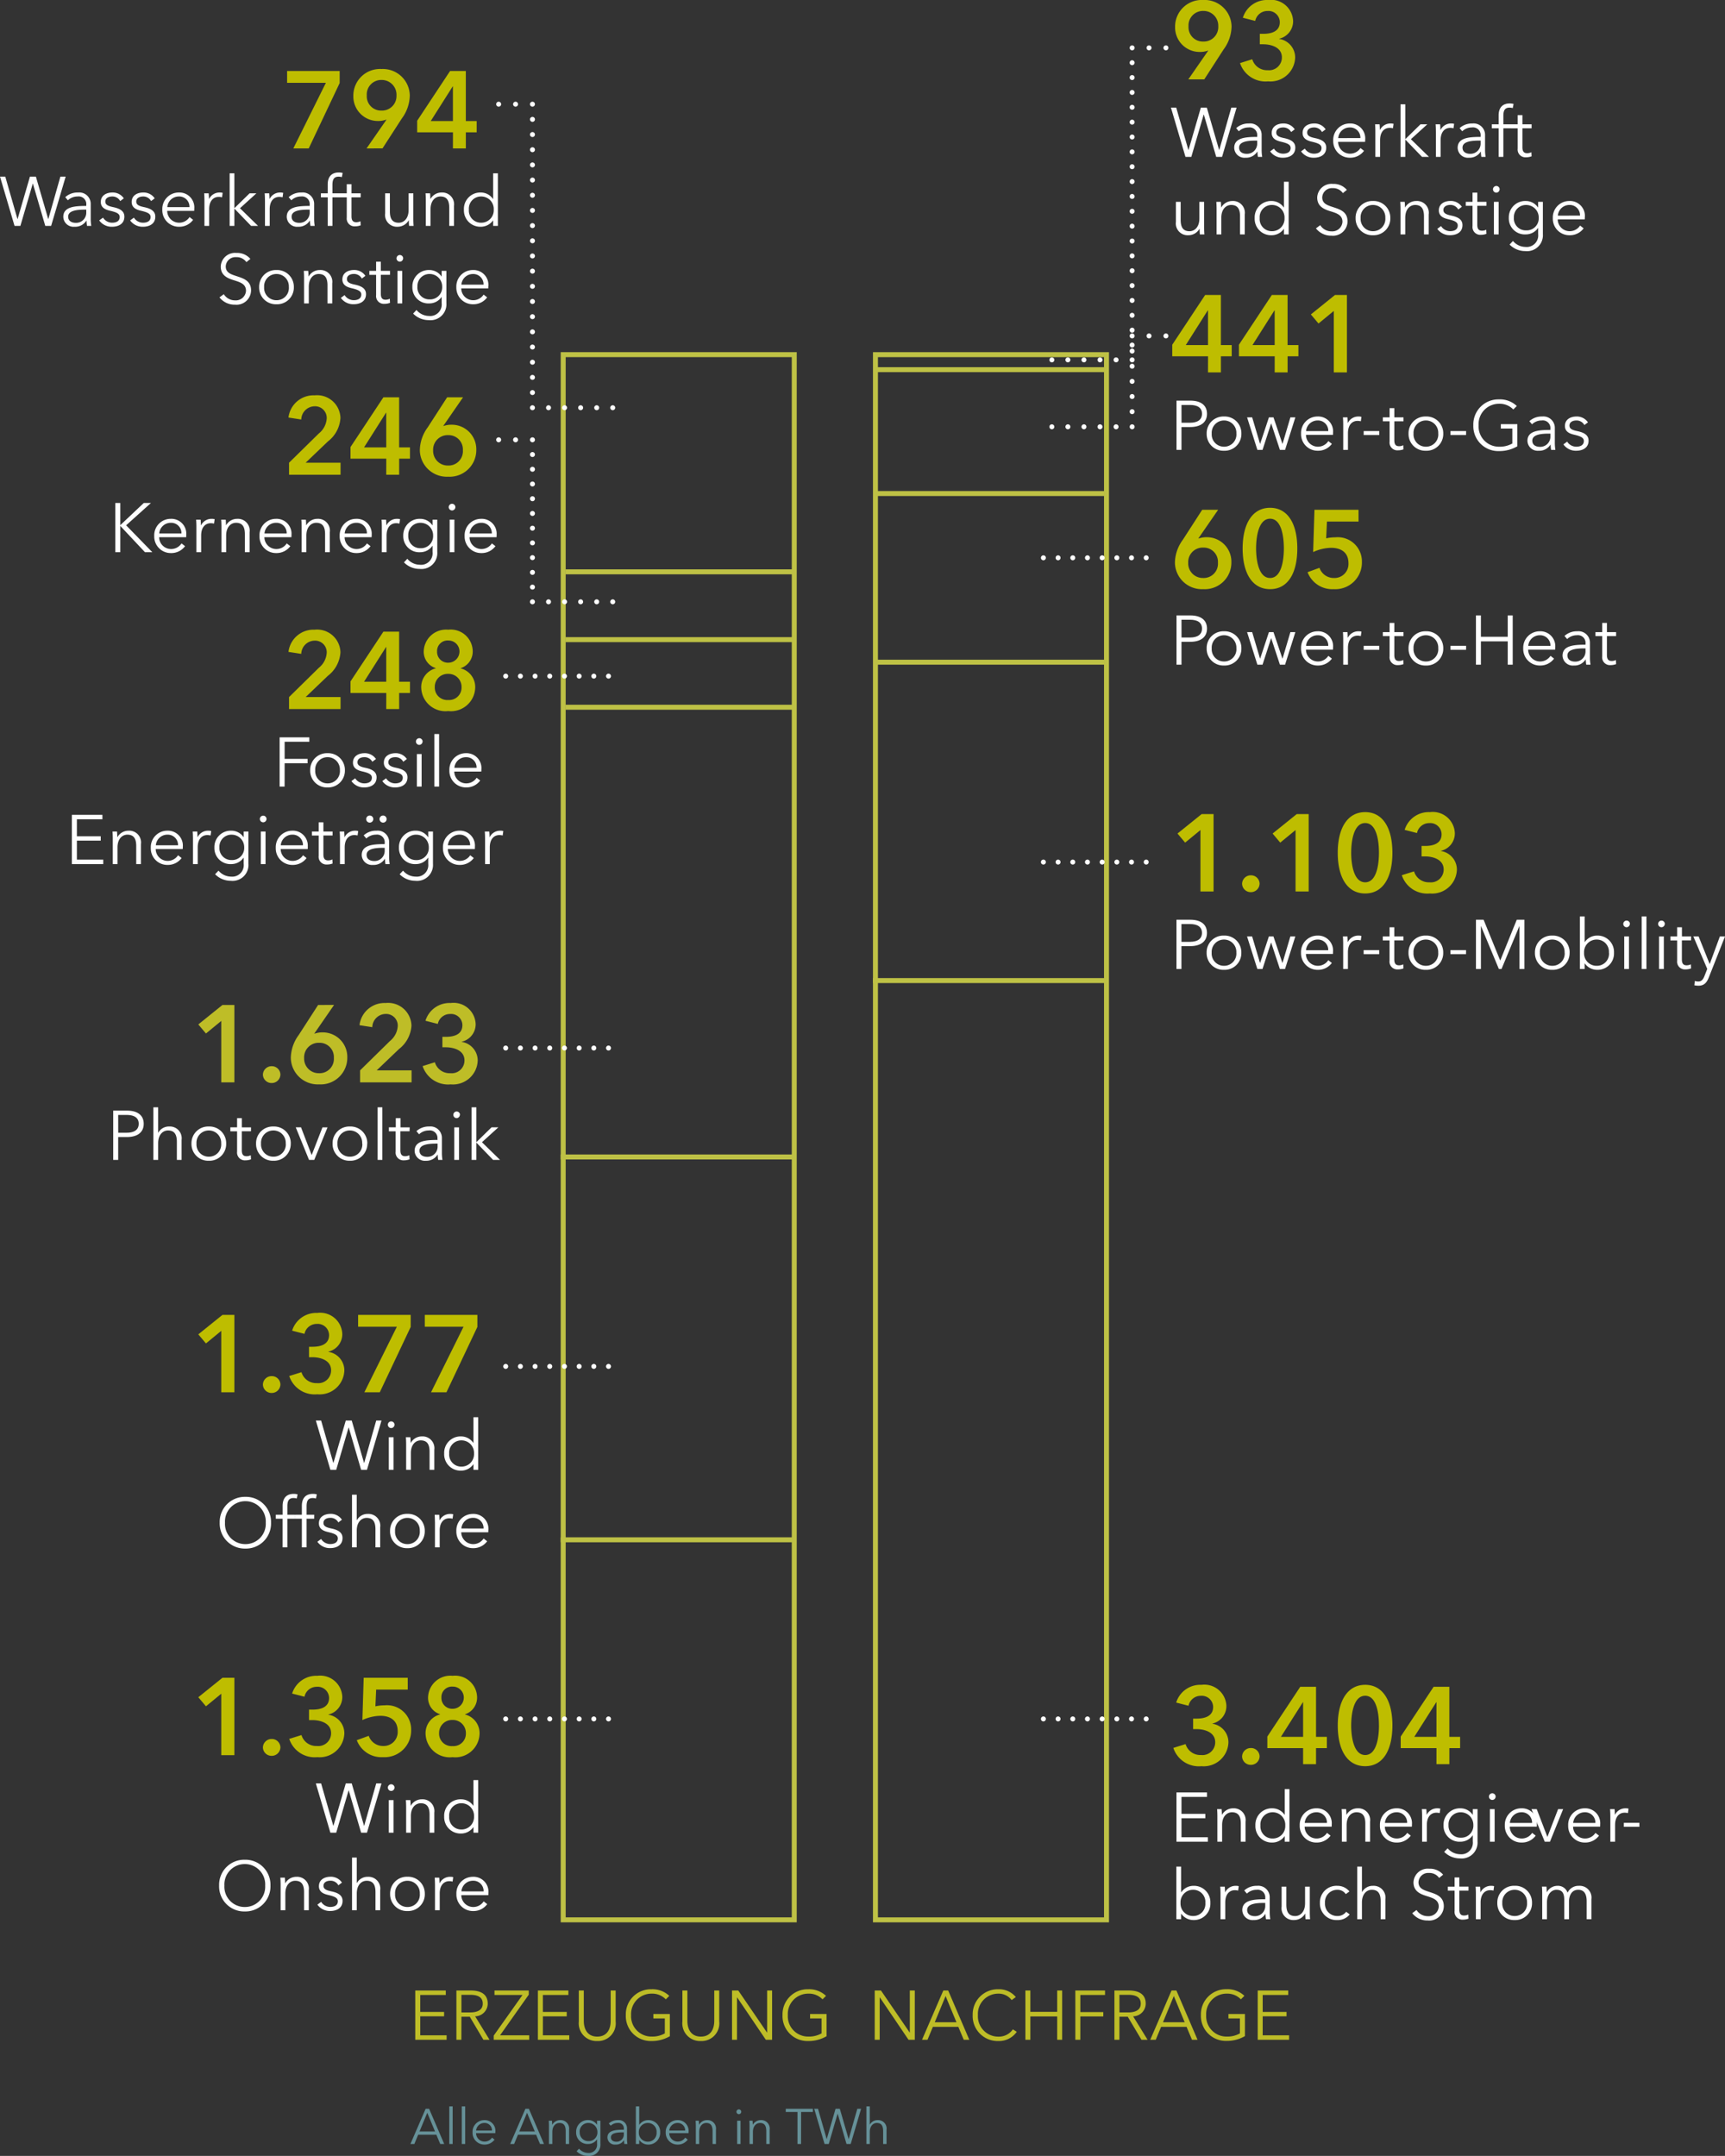 <svg xmlns="http://www.w3.org/2000/svg" width="173.589" height="216.908" viewBox="0 0 173.589 216.908">
  <rect x="0" y="0" width="173.589" height="216.908" fill="#333333" stroke="none"/>
  <g id="Gruppe_40" data-name="Gruppe 40" transform="translate(-38.425 217.958)">
    <path id="Pfad_80" data-name="Pfad 80" d="M.759,0H5.94V-1.21H2.431L4.675-3.355A3.216,3.216,0,0,0,5.929-5.709a2.349,2.349,0,0,0-2.6-2.277A2.532,2.532,0,0,0,.7-5.753l1.287.2a1.363,1.363,0,0,1,1.32-1.331,1.173,1.173,0,0,1,1.243,1.2,2.1,2.1,0,0,1-.792,1.529l-3,2.948Zm9.779,0h1.3V-1.617h1.089V-2.75H11.836V-7.788H10.252L6.941-2.783v1.166h3.6Zm0-2.75H8.305l2.211-3.487h.022Zm6.127-5.038L14.718-4.774a3.994,3.994,0,0,0-.8,2.3A2.712,2.712,0,0,0,16.764.2,2.681,2.681,0,0,0,19.6-2.53a2.465,2.465,0,0,0-2.486-2.5,2.449,2.449,0,0,0-.825.132l-.011-.011,1.991-2.882ZM15.257-2.442a1.461,1.461,0,0,1,1.518-1.54,1.433,1.433,0,0,1,1.474,1.518,1.438,1.438,0,0,1-1.5,1.54A1.468,1.468,0,0,1,15.257-2.442Z" transform="translate(66.755 -170.196)" fill="#bebd00"/>
    <path id="Pfad_79" data-name="Pfad 79" d="M1.162-4.956h-.5V0h.5V-2.639h.007L3.647,0h.742L1.75-2.709l2.5-2.247H3.528L1.169-2.73H1.162ZM5.082-1.89A1.16,1.16,0,0,1,6.23-2.961,1.033,1.033,0,0,1,7.315-1.89ZM7.8-1.736A1.5,1.5,0,0,0,6.23-3.36,1.654,1.654,0,0,0,4.578-1.638,1.663,1.663,0,0,0,6.272.084,1.708,1.708,0,0,0,7.679-.609l-.357-.28a1.241,1.241,0,0,1-1.05.567,1.2,1.2,0,0,1-1.2-1.19H7.791C7.8-1.6,7.8-1.673,7.8-1.736ZM8.82-2.555V0H9.3V-1.68c0-.875.455-1.239.959-1.239a1.272,1.272,0,0,1,.336.042l.063-.448a1.114,1.114,0,0,0-.315-.035,1.167,1.167,0,0,0-1.05.644H9.275c0-.14-.014-.385-.028-.56H8.792C8.813-3.052,8.82-2.73,8.82-2.555Zm2.492-.721c.021.224.028.546.028.721V0h.476V-1.68c0-.875.49-1.281.994-1.281.686,0,.889.462.889,1.148V0h.476V-2.009A1.186,1.186,0,0,0,12.929-3.36a1.277,1.277,0,0,0-1.12.644H11.8c0-.14-.014-.385-.028-.56ZM15.673-1.89a1.16,1.16,0,0,1,1.148-1.071A1.033,1.033,0,0,1,17.906-1.89Zm2.716.154A1.5,1.5,0,0,0,16.821-3.36a1.654,1.654,0,0,0-1.652,1.722A1.663,1.663,0,0,0,16.863.084,1.708,1.708,0,0,0,18.27-.609l-.357-.28a1.241,1.241,0,0,1-1.05.567,1.2,1.2,0,0,1-1.2-1.19h2.716C18.389-1.6,18.389-1.673,18.389-1.736Zm.994-1.54c.021.224.028.546.028.721V0h.476V-1.68c0-.875.49-1.281.994-1.281.686,0,.889.462.889,1.148V0h.476V-2.009A1.186,1.186,0,0,0,21-3.36a1.277,1.277,0,0,0-1.12.644h-.014c0-.14-.014-.385-.028-.56ZM23.744-1.89a1.16,1.16,0,0,1,1.148-1.071A1.033,1.033,0,0,1,25.977-1.89Zm2.716.154A1.5,1.5,0,0,0,24.892-3.36,1.654,1.654,0,0,0,23.24-1.638,1.663,1.663,0,0,0,24.934.084a1.708,1.708,0,0,0,1.407-.693l-.357-.28a1.241,1.241,0,0,1-1.05.567,1.2,1.2,0,0,1-1.2-1.19h2.716C26.46-1.6,26.46-1.673,26.46-1.736Zm1.022-.819V0h.476V-1.68c0-.875.455-1.239.959-1.239a1.272,1.272,0,0,1,.336.042l.063-.448A1.114,1.114,0,0,0,29-3.36a1.167,1.167,0,0,0-1.05.644h-.014c0-.14-.014-.385-.028-.56h-.455C27.475-3.052,27.482-2.73,27.482-2.555Zm2.226,3.577a2.2,2.2,0,0,0,1.575.658A1.6,1.6,0,0,0,33.061-.028V-3.276h-.476v.567h-.014a1.47,1.47,0,0,0-1.239-.651,1.644,1.644,0,0,0-1.694,1.694A1.606,1.606,0,0,0,31.332,0a1.489,1.489,0,0,0,1.239-.644h.014v.616A1.161,1.161,0,0,1,31.3,1.26a1.661,1.661,0,0,1-1.253-.6Zm.434-2.7a1.208,1.208,0,0,1,1.239-1.281,1.259,1.259,0,0,1,1.26,1.281,1.213,1.213,0,0,1-1.26,1.274A1.2,1.2,0,0,1,30.142-1.68Zm4.641-1.6h-.476V0h.476Zm.1-1.26a.34.34,0,0,0-.336-.336.34.34,0,0,0-.336.336.34.34,0,0,0,.336.336A.34.34,0,0,0,34.881-4.536ZM36.316-1.89a1.16,1.16,0,0,1,1.148-1.071A1.033,1.033,0,0,1,38.549-1.89Zm2.716.154A1.5,1.5,0,0,0,37.464-3.36a1.654,1.654,0,0,0-1.652,1.722A1.663,1.663,0,0,0,37.506.084a1.708,1.708,0,0,0,1.407-.693l-.357-.28a1.241,1.241,0,0,1-1.05.567,1.2,1.2,0,0,1-1.2-1.19h2.716C39.032-1.6,39.032-1.673,39.032-1.736Z" transform="translate(49.368 -162.398)" fill="#fff"/>
    <path id="Pfad_78" data-name="Pfad 78" d="M.759,0H5.94V-1.21H2.431L4.675-3.355A3.216,3.216,0,0,0,5.929-5.709a2.349,2.349,0,0,0-2.6-2.277A2.532,2.532,0,0,0,.7-5.753l1.287.2a1.363,1.363,0,0,1,1.32-1.331,1.173,1.173,0,0,1,1.243,1.2,2.1,2.1,0,0,1-.792,1.529l-3,2.948Zm9.779,0h1.3V-1.617h1.089V-2.75H11.836V-7.788H10.252L6.941-2.783v1.166h3.6Zm0-2.75H8.305l2.211-3.487h.022Zm6.237-5.236a2.25,2.25,0,0,0-2.464,2.167,1.723,1.723,0,0,0,1.21,1.7v.022A1.938,1.938,0,0,0,14.058-2.2,2.437,2.437,0,0,0,16.775.2a2.437,2.437,0,0,0,2.717-2.4,1.927,1.927,0,0,0-1.463-1.892v-.022a1.76,1.76,0,0,0,1.21-1.76A2.21,2.21,0,0,0,16.775-7.986Zm0,1.089a1.1,1.1,0,0,1,1.133,1.1,1.131,1.131,0,0,1-1.133,1.133A1.089,1.089,0,0,1,15.653-5.8,1.057,1.057,0,0,1,16.775-6.9Zm0,3.355a1.311,1.311,0,0,1,1.342,1.331,1.253,1.253,0,0,1-1.342,1.3,1.256,1.256,0,0,1-1.353-1.3A1.3,1.3,0,0,1,16.775-3.542Z" transform="translate(66.755 -146.618)" fill="#bebd00"/>
    <path id="Pfad_77" data-name="Pfad 77" d="M1.162-2.345h2.31v-.441H1.162V-4.508H3.647v-.448H.658V0h.5Z" transform="translate(65.906 -138.819)" fill="#fff"/>
    <path id="Pfad_76" data-name="Pfad 76" d="M3.885-1.638A1.681,1.681,0,0,0,2.135-3.36,1.679,1.679,0,0,0,.392-1.638,1.679,1.679,0,0,0,2.135.084,1.681,1.681,0,0,0,3.885-1.638Zm-.5,0A1.232,1.232,0,0,1,2.135-.322,1.231,1.231,0,0,1,.9-1.638,1.236,1.236,0,0,1,2.135-2.961,1.238,1.238,0,0,1,3.381-1.638ZM7.014-2.772A1.337,1.337,0,0,0,5.866-3.36c-.6,0-1.169.287-1.169.952,0,.623.553.791.938.882.623.147.966.287.966.63,0,.427-.364.574-.77.574a1.084,1.084,0,0,1-.91-.511l-.378.28a1.53,1.53,0,0,0,1.3.637c.6,0,1.232-.266,1.232-1.015,0-.511-.364-.8-1.134-.959C5.4-2,5.152-2.142,5.152-2.45c0-.364.35-.511.693-.511a.888.888,0,0,1,.8.462Zm3.108,0A1.337,1.337,0,0,0,8.974-3.36c-.595,0-1.169.287-1.169.952,0,.623.553.791.938.882.623.147.966.287.966.63,0,.427-.364.574-.77.574a1.084,1.084,0,0,1-.91-.511l-.378.28a1.53,1.53,0,0,0,1.3.637c.6,0,1.232-.266,1.232-1.015,0-.511-.364-.8-1.134-.959C8.505-2,8.26-2.142,8.26-2.45c0-.364.35-.511.693-.511a.888.888,0,0,1,.805.462Zm1.484-.5H11.13V0h.476Zm.1-1.26a.34.34,0,0,0-.336-.336.34.34,0,0,0-.336.336.34.34,0,0,0,.336.336A.34.34,0,0,0,11.7-4.536Zm1.659-.756h-.476V0h.476Zm1.54,3.4a1.16,1.16,0,0,1,1.148-1.071A1.033,1.033,0,0,1,17.136-1.89Zm2.716.154A1.5,1.5,0,0,0,16.051-3.36,1.654,1.654,0,0,0,14.4-1.638,1.663,1.663,0,0,0,16.093.084,1.708,1.708,0,0,0,17.5-.609l-.357-.28a1.241,1.241,0,0,1-1.05.567,1.2,1.2,0,0,1-1.2-1.19h2.716C17.619-1.6,17.619-1.673,17.619-1.736Z" transform="translate(69.247 -138.819)" fill="#fff"/>
    <path id="Pfad_75" data-name="Pfad 75" d="M1.162-2.359h2.4V-2.8h-2.4V-4.508H3.731v-.448H.658V0H3.815V-.448H1.162Zm3.584-.917c.021.224.028.546.028.721V0H5.25V-1.68c0-.875.49-1.281.994-1.281.686,0,.889.462.889,1.148V0h.476V-2.009A1.186,1.186,0,0,0,6.363-3.36a1.277,1.277,0,0,0-1.12.644H5.229c0-.14-.014-.385-.028-.56ZM9.107-1.89a1.16,1.16,0,0,1,1.148-1.071A1.033,1.033,0,0,1,11.34-1.89Zm2.716.154A1.5,1.5,0,0,0,10.255-3.36,1.654,1.654,0,0,0,8.6-1.638,1.663,1.663,0,0,0,10.3.084,1.708,1.708,0,0,0,11.7-.609l-.357-.28a1.241,1.241,0,0,1-1.05.567,1.2,1.2,0,0,1-1.2-1.19h2.716C11.823-1.6,11.823-1.673,11.823-1.736Zm1.022-.819V0h.476V-1.68c0-.875.455-1.239.959-1.239a1.272,1.272,0,0,1,.336.042l.063-.448a1.114,1.114,0,0,0-.315-.035,1.167,1.167,0,0,0-1.05.644H13.3c0-.14-.014-.385-.028-.56h-.455C12.838-3.052,12.845-2.73,12.845-2.555Zm2.226,3.577a2.2,2.2,0,0,0,1.575.658A1.6,1.6,0,0,0,18.424-.028V-3.276h-.476v.567h-.014a1.47,1.47,0,0,0-1.239-.651A1.644,1.644,0,0,0,15-1.666,1.606,1.606,0,0,0,16.695,0a1.489,1.489,0,0,0,1.239-.644h.014v.616A1.161,1.161,0,0,1,16.667,1.26a1.661,1.661,0,0,1-1.253-.6Zm.434-2.7a1.208,1.208,0,0,1,1.239-1.281A1.259,1.259,0,0,1,18-1.68a1.213,1.213,0,0,1-1.26,1.274A1.2,1.2,0,0,1,15.505-1.68Zm4.641-1.6H19.67V0h.476Zm.1-1.26a.34.34,0,0,0-.336-.336.34.34,0,0,0-.336.336.34.34,0,0,0,.336.336A.34.34,0,0,0,20.244-4.536ZM21.679-1.89a1.16,1.16,0,0,1,1.148-1.071A1.033,1.033,0,0,1,23.912-1.89Zm2.716.154A1.5,1.5,0,0,0,22.827-3.36a1.654,1.654,0,0,0-1.652,1.722A1.663,1.663,0,0,0,22.869.084a1.708,1.708,0,0,0,1.407-.693l-.357-.28a1.241,1.241,0,0,1-1.05.567,1.2,1.2,0,0,1-1.2-1.19h2.716C24.4-1.6,24.4-1.673,24.4-1.736Zm2.5-1.54H25.97V-4.2h-.476v.924h-.679v.4h.679V-.833a.781.781,0,0,0,.84.875,1.538,1.538,0,0,0,.56-.1l-.021-.413a.976.976,0,0,1-.413.1c-.287,0-.49-.112-.49-.6V-2.877h.924Zm.742.721V0h.476V-1.68c0-.875.455-1.239.959-1.239a1.272,1.272,0,0,1,.336.042l.063-.448a1.114,1.114,0,0,0-.315-.035,1.167,1.167,0,0,0-1.05.644h-.014c0-.14-.014-.385-.028-.56h-.455C27.629-3.052,27.636-2.73,27.636-2.555Zm4.5.546c-1.2,0-2.31.091-2.31,1.1a1.029,1.029,0,0,0,1.134.994,1.317,1.317,0,0,0,1.19-.616h.014A3.267,3.267,0,0,0,32.214,0h.427a4.49,4.49,0,0,1-.056-.735V-2.17a1.15,1.15,0,0,0-1.274-1.19,1.835,1.835,0,0,0-1.288.469l.266.315a1.393,1.393,0,0,1,.973-.385.767.767,0,0,1,.875.847Zm0,.371v.245a1.023,1.023,0,0,1-1.05,1.085c-.371,0-.77-.154-.77-.623,0-.623.9-.707,1.68-.707ZM30.275-4.529a.358.358,0,0,0,.357.357.358.358,0,0,0,.357-.357.358.358,0,0,0-.357-.357A.358.358,0,0,0,30.275-4.529Zm1.344,0a.358.358,0,0,0,.357.357.358.358,0,0,0,.357-.357.358.358,0,0,0-.357-.357A.358.358,0,0,0,31.619-4.529Zm2.023,5.551a2.2,2.2,0,0,0,1.575.658A1.6,1.6,0,0,0,36.995-.028V-3.276h-.476v.567h-.014a1.47,1.47,0,0,0-1.239-.651,1.644,1.644,0,0,0-1.694,1.694A1.606,1.606,0,0,0,35.266,0a1.489,1.489,0,0,0,1.239-.644h.014v.616A1.161,1.161,0,0,1,35.238,1.26a1.661,1.661,0,0,1-1.253-.6Zm.434-2.7a1.208,1.208,0,0,1,1.239-1.281,1.259,1.259,0,0,1,1.26,1.281,1.213,1.213,0,0,1-1.26,1.274A1.2,1.2,0,0,1,34.076-1.68ZM38.5-1.89a1.16,1.16,0,0,1,1.148-1.071A1.033,1.033,0,0,1,40.733-1.89Zm2.716.154A1.5,1.5,0,0,0,39.648-3.36,1.654,1.654,0,0,0,38-1.638,1.663,1.663,0,0,0,39.69.084,1.708,1.708,0,0,0,41.1-.609l-.357-.28a1.241,1.241,0,0,1-1.05.567,1.2,1.2,0,0,1-1.2-1.19h2.716C41.216-1.6,41.216-1.673,41.216-1.736Zm1.022-.819V0h.476V-1.68c0-.875.455-1.239.959-1.239a1.272,1.272,0,0,1,.336.042l.063-.448a1.114,1.114,0,0,0-.315-.035,1.167,1.167,0,0,0-1.05.644h-.014c0-.14-.014-.385-.028-.56H42.21C42.231-3.052,42.238-2.73,42.238-2.555Z" transform="translate(45 -131.021)" fill="#fff"/>
    <path id="Pfad_74" data-name="Pfad 74" d="M3.069,0h1.32V-7.788H3.19L.759-5.83l.77.913,1.54-1.265ZM7.26-.77a.867.867,0,0,0,.88.836.871.871,0,0,0,.88-.858.86.86,0,0,0-.88-.836A.871.871,0,0,0,7.26-.77Zm5.555-7.018L10.868-4.774a3.994,3.994,0,0,0-.8,2.3A2.712,2.712,0,0,0,12.914.2,2.681,2.681,0,0,0,15.752-2.53a2.465,2.465,0,0,0-2.486-2.5,2.449,2.449,0,0,0-.825.132l-.011-.011,1.991-2.882ZM11.407-2.442a1.461,1.461,0,0,1,1.518-1.54A1.433,1.433,0,0,1,14.4-2.464a1.438,1.438,0,0,1-1.5,1.54A1.468,1.468,0,0,1,11.407-2.442ZM17.039,0H22.22V-1.21H18.711l2.244-2.145a3.216,3.216,0,0,0,1.254-2.354,2.349,2.349,0,0,0-2.6-2.277,2.532,2.532,0,0,0-2.629,2.233l1.287.2a1.363,1.363,0,0,1,1.32-1.331,1.173,1.173,0,0,1,1.243,1.2,2.1,2.1,0,0,1-.792,1.529l-3,2.948Zm8.283-3.531h.33c.825,0,1.892.308,1.892,1.32a1.286,1.286,0,0,1-1.43,1.287,1.542,1.542,0,0,1-1.551-1.1l-1.232.385A2.7,2.7,0,0,0,26.158.2a2.489,2.489,0,0,0,2.717-2.4,1.89,1.89,0,0,0-1.606-1.87v-.022a1.8,1.8,0,0,0,1.4-1.76,2.22,2.22,0,0,0-2.508-2.134A2.536,2.536,0,0,0,23.617-6.2l1.243.319a1.252,1.252,0,0,1,1.243-1,1.14,1.14,0,0,1,1.232,1.122c0,.957-.88,1.177-1.661,1.177h-.352Z" transform="translate(57.622 -109.059)" fill="#bebd27"/>
    <path id="Pfad_73" data-name="Pfad 73" d="M.658,0h.5V-2.3h.882c1.008,0,1.687-.441,1.687-1.33S3.066-4.956,2.058-4.956H.658Zm.5-4.522h.854c.763,0,1.211.28,1.211.889,0,.588-.427.9-1.211.9H1.162ZM5.18-2.737V-5.292H4.7V0H5.18V-1.68c0-.875.49-1.281.994-1.281.686,0,.889.462.889,1.148V0h.476V-2.009A1.186,1.186,0,0,0,6.293-3.36a1.218,1.218,0,0,0-1.1.623Zm6.846,1.1a1.681,1.681,0,0,0-1.75-1.722A1.679,1.679,0,0,0,8.533-1.638,1.679,1.679,0,0,0,10.276.084,1.681,1.681,0,0,0,12.026-1.638Zm-.5,0A1.232,1.232,0,0,1,10.276-.322,1.231,1.231,0,0,1,9.037-1.638a1.236,1.236,0,0,1,1.239-1.323A1.238,1.238,0,0,1,11.522-1.638Zm3-1.638H13.6V-4.2h-.476v.924h-.679v.4h.679V-.833a.781.781,0,0,0,.84.875,1.538,1.538,0,0,0,.56-.1L14.5-.469a.976.976,0,0,1-.413.1c-.287,0-.49-.112-.49-.6V-2.877h.924Zm4,1.638a1.681,1.681,0,0,0-1.75-1.722,1.679,1.679,0,0,0-1.743,1.722A1.679,1.679,0,0,0,16.772.084,1.681,1.681,0,0,0,18.522-1.638Zm-.5,0A1.232,1.232,0,0,1,16.772-.322a1.231,1.231,0,0,1-1.239-1.316,1.236,1.236,0,0,1,1.239-1.323A1.238,1.238,0,0,1,18.018-1.638Zm4.2-1.638h-.511L20.636-.5h-.014L19.558-3.276h-.532L20.363,0h.525Zm4,1.638a1.681,1.681,0,0,0-1.75-1.722,1.679,1.679,0,0,0-1.743,1.722A1.679,1.679,0,0,0,24.465.084,1.681,1.681,0,0,0,26.215-1.638Zm-.5,0A1.232,1.232,0,0,1,24.465-.322a1.231,1.231,0,0,1-1.239-1.316,1.236,1.236,0,0,1,1.239-1.323A1.238,1.238,0,0,1,25.711-1.638Zm2.016-3.654h-.476V0h.476Zm2.751,2.016h-.924V-4.2h-.476v.924H28.4v.4h.679V-.833a.781.781,0,0,0,.84.875,1.538,1.538,0,0,0,.56-.1l-.021-.413a.976.976,0,0,1-.413.1c-.287,0-.49-.112-.49-.6V-2.877h.924Zm2.807,1.267c-1.2,0-2.31.091-2.31,1.1a1.029,1.029,0,0,0,1.134.994A1.317,1.317,0,0,0,33.3-.532h.014A3.267,3.267,0,0,0,33.362,0h.427a4.49,4.49,0,0,1-.056-.735V-2.17a1.15,1.15,0,0,0-1.274-1.19,1.835,1.835,0,0,0-1.288.469l.266.315a1.393,1.393,0,0,1,.973-.385.767.767,0,0,1,.875.847Zm0,.371v.245a1.023,1.023,0,0,1-1.05,1.085c-.371,0-.77-.154-.77-.623,0-.623.9-.707,1.68-.707Zm2.156-1.638h-.476V0h.476Zm.1-1.26a.34.34,0,0,0-.336-.336.34.34,0,0,0-.336.336A.34.34,0,0,0,35.2-4.2.34.34,0,0,0,35.539-4.536ZM37.2-5.292h-.476V0H37.2V-1.722h.021L38.885,0h.7l-1.82-1.778,1.652-1.5h-.686L37.219-1.8H37.2Z" transform="translate(49.16 -101.26)" fill="#fff"/>
    <path id="Pfad_72" data-name="Pfad 72" d="M3.069,0h1.32V-7.788H3.19L.759-5.83l.77.913,1.54-1.265ZM7.26-.77a.867.867,0,0,0,.88.836.871.871,0,0,0,.88-.858.86.86,0,0,0-.88-.836A.871.871,0,0,0,7.26-.77ZM11.9-3.531h.33c.825,0,1.892.308,1.892,1.32a1.286,1.286,0,0,1-1.43,1.287,1.542,1.542,0,0,1-1.551-1.1l-1.232.385A2.7,2.7,0,0,0,12.738.2a2.489,2.489,0,0,0,2.717-2.4,1.89,1.89,0,0,0-1.606-1.87v-.022a1.8,1.8,0,0,0,1.4-1.76,2.22,2.22,0,0,0-2.508-2.134A2.536,2.536,0,0,0,10.2-6.2l1.243.319a1.252,1.252,0,0,1,1.243-1,1.14,1.14,0,0,1,1.232,1.122c0,.957-.88,1.177-1.661,1.177H11.9ZM16.841-6.6h3.9L17.468,0h1.551l3.113-6.578v-1.21H16.841Zm6.71,0h3.9L24.178,0h1.551l3.113-6.578v-1.21H23.551Z" transform="translate(57.622 -77.877)" fill="#bebd00"/>
    <path id="Pfad_71" data-name="Pfad 71" d="M.63-4.956H.1L1.561,0h.588L3.395-4.256h.014L4.655,0h.588L6.706-4.956H6.174L4.963-.693H4.949L3.71-4.956h-.6L1.869-.693H1.855Zm7.287,1.68H7.441V0h.476Zm.1-1.26a.34.34,0,0,0-.336-.336.34.34,0,0,0-.336.336.34.34,0,0,0,.336.336A.34.34,0,0,0,8.015-4.536Zm1.141,1.26c.021.224.028.546.028.721V0H9.66V-1.68c0-.875.49-1.281.994-1.281.686,0,.889.462.889,1.148V0h.476V-2.009A1.186,1.186,0,0,0,10.773-3.36a1.277,1.277,0,0,0-1.12.644H9.639c0-.14-.014-.385-.028-.56Zm6.79,2.723h.014V0h.476V-5.292H15.96v2.583h-.014a1.489,1.489,0,0,0-1.239-.651,1.647,1.647,0,0,0-1.694,1.722A1.647,1.647,0,0,0,14.707.084,1.511,1.511,0,0,0,15.946-.553ZM13.517-1.638a1.22,1.22,0,0,1,1.239-1.323,1.257,1.257,0,0,1,1.26,1.323,1.251,1.251,0,0,1-1.26,1.316A1.215,1.215,0,0,1,13.517-1.638Z" transform="translate(70.11 -70.079)" fill="#fff"/>
    <path id="Pfad_70" data-name="Pfad 70" d="M5.558-2.478a2.522,2.522,0,0,0-2.583-2.6,2.522,2.522,0,0,0-2.583,2.6A2.522,2.522,0,0,0,2.975.126,2.522,2.522,0,0,0,5.558-2.478Zm-.532,0A2.039,2.039,0,0,1,2.975-.322,2.039,2.039,0,0,1,.924-2.478,2.045,2.045,0,0,1,2.975-4.641,2.045,2.045,0,0,1,5.026-2.478Zm2.94-.8H7.2v-.84c0-.476.1-.84.616-.84a1.162,1.162,0,0,1,.329.049l.084-.42a1.5,1.5,0,0,0-.392-.049c-.749,0-1.113.462-1.113,1.2v.9H6.034v.4H6.72V0H7.2V-2.877h.77Zm1.939,0h-.77v-.84c0-.476.1-.84.616-.84a1.162,1.162,0,0,1,.329.049l.084-.42a1.5,1.5,0,0,0-.392-.049c-.749,0-1.113.462-1.113,1.2v.9H7.973v.4h.686V0h.476V-2.877H9.9Zm2.786.5a1.337,1.337,0,0,0-1.148-.588c-.595,0-1.169.287-1.169.952,0,.623.553.791.938.882.623.147.966.287.966.63,0,.427-.364.574-.77.574a1.084,1.084,0,0,1-.91-.511l-.378.28a1.53,1.53,0,0,0,1.3.637c.6,0,1.232-.266,1.232-1.015,0-.511-.364-.8-1.134-.959-.539-.112-.784-.252-.784-.56,0-.364.35-.511.693-.511a.888.888,0,0,1,.805.462Zm1.491.035V-5.292h-.476V0h.476V-1.68c0-.875.49-1.281.994-1.281.686,0,.889.462.889,1.148V0h.476V-2.009A1.186,1.186,0,0,0,15.3-3.36a1.218,1.218,0,0,0-1.1.623Zm6.846,1.1a1.681,1.681,0,0,0-1.75-1.722,1.679,1.679,0,0,0-1.743,1.722A1.679,1.679,0,0,0,19.278.084,1.681,1.681,0,0,0,21.028-1.638Zm-.5,0A1.232,1.232,0,0,1,19.278-.322a1.231,1.231,0,0,1-1.239-1.316,1.236,1.236,0,0,1,1.239-1.323A1.238,1.238,0,0,1,20.524-1.638Zm1.526-.917V0h.476V-1.68c0-.875.455-1.239.959-1.239a1.272,1.272,0,0,1,.336.042l.063-.448a1.114,1.114,0,0,0-.315-.035,1.167,1.167,0,0,0-1.05.644h-.014c0-.14-.014-.385-.028-.56h-.455C22.043-3.052,22.05-2.73,22.05-2.555Zm2.66.665a1.16,1.16,0,0,1,1.148-1.071A1.033,1.033,0,0,1,26.943-1.89Zm2.716.154A1.5,1.5,0,0,0,25.858-3.36a1.654,1.654,0,0,0-1.652,1.722A1.663,1.663,0,0,0,25.9.084a1.708,1.708,0,0,0,1.407-.693l-.357-.28a1.241,1.241,0,0,1-1.05.567,1.2,1.2,0,0,1-1.2-1.19h2.716C27.426-1.6,27.426-1.673,27.426-1.736Z" transform="translate(60.142 -62.281)" fill="#fff"/>
    <path id="Pfad_69" data-name="Pfad 69" d="M3.069,0h1.32V-7.788H3.19L.759-5.83l.77.913,1.54-1.265ZM7.26-.77a.867.867,0,0,0,.88.836.871.871,0,0,0,.88-.858.86.86,0,0,0-.88-.836A.871.871,0,0,0,7.26-.77ZM11.9-3.531h.33c.825,0,1.892.308,1.892,1.32a1.286,1.286,0,0,1-1.43,1.287,1.542,1.542,0,0,1-1.551-1.1l-1.232.385A2.7,2.7,0,0,0,12.738.2a2.489,2.489,0,0,0,2.717-2.4,1.89,1.89,0,0,0-1.606-1.87v-.022a1.8,1.8,0,0,0,1.4-1.76,2.22,2.22,0,0,0-2.508-2.134A2.536,2.536,0,0,0,10.2-6.2l1.243.319a1.252,1.252,0,0,1,1.243-1,1.14,1.14,0,0,1,1.232,1.122c0,.957-.88,1.177-1.661,1.177H11.9Zm9.933-4.257H17.4L17.27-3.531a4.449,4.449,0,0,1,1.815-.429c.847,0,1.738.352,1.738,1.551A1.406,1.406,0,0,1,19.371-.924a1.514,1.514,0,0,1-1.463-1.023l-1.2.44A2.655,2.655,0,0,0,19.338.2a2.679,2.679,0,0,0,2.838-2.75,2.429,2.429,0,0,0-2.684-2.464,4.075,4.075,0,0,0-.913.1L18.656-6.6h3.179Zm4.51-.2a2.25,2.25,0,0,0-2.464,2.167,1.723,1.723,0,0,0,1.21,1.7v.022A1.938,1.938,0,0,0,23.628-2.2,2.437,2.437,0,0,0,26.345.2a2.437,2.437,0,0,0,2.717-2.4A1.927,1.927,0,0,0,27.6-4.092v-.022a1.76,1.76,0,0,0,1.21-1.76A2.21,2.21,0,0,0,26.345-7.986Zm0,1.089a1.1,1.1,0,0,1,1.133,1.1,1.131,1.131,0,0,1-1.133,1.133A1.089,1.089,0,0,1,25.223-5.8,1.057,1.057,0,0,1,26.345-6.9Zm0,3.355a1.311,1.311,0,0,1,1.342,1.331,1.253,1.253,0,0,1-1.342,1.3,1.256,1.256,0,0,1-1.353-1.3A1.3,1.3,0,0,1,26.345-3.542Z" transform="translate(57.622 -41.368)" fill="#bebd00"/>
    <path id="Pfad_68" data-name="Pfad 68" d="M.63-4.956H.1L1.561,0h.588L3.395-4.256h.014L4.655,0h.588L6.706-4.956H6.174L4.963-.693H4.949L3.71-4.956h-.6L1.869-.693H1.855Zm7.287,1.68H7.441V0h.476Zm.1-1.26a.34.34,0,0,0-.336-.336.34.34,0,0,0-.336.336.34.34,0,0,0,.336.336A.34.34,0,0,0,8.015-4.536Zm1.141,1.26c.021.224.028.546.028.721V0H9.66V-1.68c0-.875.49-1.281.994-1.281.686,0,.889.462.889,1.148V0h.476V-2.009A1.186,1.186,0,0,0,10.773-3.36a1.277,1.277,0,0,0-1.12.644H9.639c0-.14-.014-.385-.028-.56Zm6.79,2.723h.014V0h.476V-5.292H15.96v2.583h-.014a1.489,1.489,0,0,0-1.239-.651,1.647,1.647,0,0,0-1.694,1.722A1.647,1.647,0,0,0,14.707.084,1.511,1.511,0,0,0,15.946-.553ZM13.517-1.638a1.22,1.22,0,0,1,1.239-1.323,1.257,1.257,0,0,1,1.26,1.323,1.251,1.251,0,0,1-1.26,1.316A1.215,1.215,0,0,1,13.517-1.638Z" transform="translate(70.11 -33.569)" fill="#fff"/>
    <path id="Pfad_67" data-name="Pfad 67" d="M5.558-2.478a2.522,2.522,0,0,0-2.583-2.6,2.522,2.522,0,0,0-2.583,2.6A2.522,2.522,0,0,0,2.975.126,2.522,2.522,0,0,0,5.558-2.478Zm-.532,0A2.039,2.039,0,0,1,2.975-.322,2.039,2.039,0,0,1,.924-2.478,2.045,2.045,0,0,1,2.975-4.641,2.045,2.045,0,0,1,5.026-2.478Zm1.526-.8c.021.224.028.546.028.721V0h.476V-1.68c0-.875.49-1.281.994-1.281.686,0,.889.462.889,1.148V0h.476V-2.009A1.186,1.186,0,0,0,8.169-3.36a1.277,1.277,0,0,0-1.12.644H7.035c0-.14-.014-.385-.028-.56Zm6.2.5a1.337,1.337,0,0,0-1.148-.588c-.595,0-1.169.287-1.169.952,0,.623.553.791.938.882.623.147.966.287.966.63,0,.427-.364.574-.77.574a1.084,1.084,0,0,1-.91-.511l-.378.28a1.53,1.53,0,0,0,1.3.637c.6,0,1.232-.266,1.232-1.015,0-.511-.364-.8-1.134-.959-.539-.112-.784-.252-.784-.56,0-.364.35-.511.693-.511a.888.888,0,0,1,.805.462Zm1.491.035V-5.292h-.476V0h.476V-1.68c0-.875.49-1.281.994-1.281.686,0,.889.462.889,1.148V0H16.6V-2.009A1.186,1.186,0,0,0,15.358-3.36a1.218,1.218,0,0,0-1.1.623Zm6.846,1.1a1.681,1.681,0,0,0-1.75-1.722A1.679,1.679,0,0,0,17.6-1.638,1.679,1.679,0,0,0,19.341.084,1.681,1.681,0,0,0,21.091-1.638Zm-.5,0A1.232,1.232,0,0,1,19.341-.322,1.231,1.231,0,0,1,18.1-1.638a1.236,1.236,0,0,1,1.239-1.323A1.238,1.238,0,0,1,20.587-1.638Zm1.526-.917V0h.476V-1.68c0-.875.455-1.239.959-1.239a1.272,1.272,0,0,1,.336.042l.063-.448a1.114,1.114,0,0,0-.315-.035,1.167,1.167,0,0,0-1.05.644h-.014c0-.14-.014-.385-.028-.56h-.455C22.106-3.052,22.113-2.73,22.113-2.555Zm2.66.665a1.16,1.16,0,0,1,1.148-1.071A1.033,1.033,0,0,1,27.006-1.89Zm2.716.154A1.5,1.5,0,0,0,25.921-3.36a1.654,1.654,0,0,0-1.652,1.722A1.663,1.663,0,0,0,25.963.084,1.708,1.708,0,0,0,27.37-.609l-.357-.28a1.241,1.241,0,0,1-1.05.567,1.2,1.2,0,0,1-1.2-1.19h2.716C27.489-1.6,27.489-1.673,27.489-1.736Z" transform="translate(60.084 -25.771)" fill="#fff"/>
    <path id="Pfad_66" data-name="Pfad 66" d="M1.162-2.359h2.4V-2.8h-2.4V-4.508H3.731v-.448H.658V0H3.815V-.448H1.162Zm4.144.042h.84L7.518,0h.616L6.685-2.359A1.286,1.286,0,0,0,7.952-3.633c0-.966-.714-1.323-1.694-1.323H4.8V0h.5Zm0-2.205h.9c.749,0,1.246.238,1.246.889,0,.588-.462.882-1.267.882H5.306Zm6.776-.434H8.631v.448h2.821L8.554-.42V0h3.57V-.448H9.191l2.891-4.088Zm1.421,2.6h2.4V-2.8H13.5V-4.508h2.569v-.448H13V0h3.157V-.448H13.5ZM18.97.126a1.781,1.781,0,0,0,1.855-1.974V-4.956h-.5V-1.9c0,.8-.343,1.582-1.351,1.582S17.619-1.106,17.619-1.9V-4.956h-.5v3.108A1.781,1.781,0,0,0,18.97.126Zm7.252-4.543a2.453,2.453,0,0,0-1.792-.665,2.522,2.522,0,0,0-2.583,2.6A2.51,2.51,0,0,0,24.43.126a3.587,3.587,0,0,0,1.848-.483V-2.59H24.619v.441h1.155V-.644a2.556,2.556,0,0,1-1.337.322,2.045,2.045,0,0,1-2.058-2.156,2.051,2.051,0,0,1,2.058-2.163,1.889,1.889,0,0,1,1.435.574ZM29.393.126a1.781,1.781,0,0,0,1.855-1.974V-4.956h-.5V-1.9c0,.8-.343,1.582-1.351,1.582S28.042-1.106,28.042-1.9V-4.956h-.5v3.108A1.781,1.781,0,0,0,29.393.126Zm3.773-5.082h-.63V0h.5V-4.263h.014L35.938,0h.63V-4.956h-.5V-.735H36.05Zm8.827.539A2.453,2.453,0,0,0,40.2-5.082a2.522,2.522,0,0,0-2.583,2.6A2.51,2.51,0,0,0,40.2.126a3.587,3.587,0,0,0,1.848-.483V-2.59H40.39v.441h1.155V-.644a2.556,2.556,0,0,1-1.337.322A2.045,2.045,0,0,1,38.15-2.478a2.051,2.051,0,0,1,2.058-2.163,1.889,1.889,0,0,1,1.435.574Z" transform="translate(79.554 -12.735)" fill="#bebd27"/>
    <path id="Pfad_65" data-name="Pfad 65" d="M1.288-4.956H.658V0h.5V-4.263h.014L4.06,0h.63V-4.956h-.5V-.735H4.172ZM6.51-1.3H9.072L9.618,0h.56L8.05-4.956H7.56L5.418,0h.553ZM7.791-4.4,8.883-1.764H6.7ZM14.56-1.05A1.7,1.7,0,0,1,13.1-.315a2.051,2.051,0,0,1-2.058-2.163A2.046,2.046,0,0,1,13.1-4.641a1.626,1.626,0,0,1,1.337.651l.42-.308A2.183,2.183,0,0,0,13.1-5.082a2.522,2.522,0,0,0-2.583,2.6A2.51,2.51,0,0,0,13.1.126,2.173,2.173,0,0,0,14.952-.8ZM15.82,0h.5V-2.345h2.7V0h.5V-4.956h-.5v2.149h-2.7V-4.956h-.5Zm5.53-2.345h2.31v-.441H21.35V-4.508h2.485v-.448H20.846V0h.5Zm3.934.028h.84L27.5,0h.616L26.663-2.359A1.286,1.286,0,0,0,27.93-3.633c0-.966-.714-1.323-1.694-1.323H24.78V0h.5Zm0-2.205h.9c.749,0,1.246.238,1.246.889,0,.588-.462.882-1.267.882h-.875ZM29.477-1.3h2.562L32.585,0h.56L31.017-4.956h-.49L28.385,0h.553ZM30.758-4.4,31.85-1.764H29.666Zm7.1-.021a2.453,2.453,0,0,0-1.792-.665,2.522,2.522,0,0,0-2.583,2.6,2.51,2.51,0,0,0,2.583,2.6,3.587,3.587,0,0,0,1.848-.483V-2.59H36.253v.441h1.155V-.644a2.556,2.556,0,0,1-1.337.322,2.045,2.045,0,0,1-2.058-2.156,2.051,2.051,0,0,1,2.058-2.163,1.889,1.889,0,0,1,1.435.574ZM39.7-2.359h2.4V-2.8H39.7V-4.508h2.569v-.448H39.2V0h3.157V-.448H39.7Z" transform="translate(125.791 -12.735)" fill="#bebd27"/>
    <path id="Pfad_64" data-name="Pfad 64" d="M2.332-3.531h.33c.825,0,1.892.308,1.892,1.32A1.286,1.286,0,0,1,3.124-.924a1.542,1.542,0,0,1-1.551-1.1L.341-1.639A2.7,2.7,0,0,0,3.168.2,2.489,2.489,0,0,0,5.885-2.2,1.89,1.89,0,0,0,4.279-4.07v-.022a1.8,1.8,0,0,0,1.4-1.76A2.22,2.22,0,0,0,3.168-7.986,2.536,2.536,0,0,0,.627-6.2l1.243.319a1.252,1.252,0,0,1,1.243-1A1.14,1.14,0,0,1,4.345-5.764c0,.957-.88,1.177-1.661,1.177H2.332ZM7.26-.77a.867.867,0,0,0,.88.836.871.871,0,0,0,.88-.858.86.86,0,0,0-.88-.836A.871.871,0,0,0,7.26-.77ZM13.4,0h1.3V-1.617h1.089V-2.75H14.7V-7.788H13.112L9.8-2.783v1.166h3.6Zm0-2.75H11.165l2.211-3.487H13.4Zm8.987-1.144c0-2.519-.979-4.092-2.739-4.092s-2.761,1.573-2.761,4.092S17.875.2,19.646.2,22.385-1.375,22.385-3.894Zm-1.353,0c0,1.089-.209,2.97-1.386,2.97S18.238-2.8,18.238-3.894s.22-2.992,1.408-2.992S21.032-4.983,21.032-3.894ZM26.818,0h1.3V-1.617H29.2V-2.75H28.116V-7.788H26.532L23.221-2.783v1.166h3.6Zm0-2.75H24.585L26.8-6.237h.022Z" transform="translate(156.159 -40.46)" fill="#bebd00"/>
    <path id="Pfad_63" data-name="Pfad 63" d="M1.162-2.359h2.4V-2.8h-2.4V-4.508H3.731v-.448H.658V0H3.815V-.448H1.162Zm3.584-.917c.021.224.028.546.028.721V0H5.25V-1.68c0-.875.49-1.281.994-1.281.686,0,.889.462.889,1.148V0h.476V-2.009A1.186,1.186,0,0,0,6.363-3.36a1.277,1.277,0,0,0-1.12.644H5.229c0-.14-.014-.385-.028-.56Zm6.79,2.723h.014V0h.476V-5.292H11.55v2.583h-.014A1.489,1.489,0,0,0,10.3-3.36,1.647,1.647,0,0,0,8.6-1.638,1.647,1.647,0,0,0,10.3.084,1.511,1.511,0,0,0,11.536-.553ZM9.107-1.638a1.22,1.22,0,0,1,1.239-1.323,1.257,1.257,0,0,1,1.26,1.323,1.251,1.251,0,0,1-1.26,1.316A1.215,1.215,0,0,1,9.107-1.638Zm4.459-.252a1.16,1.16,0,0,1,1.148-1.071A1.033,1.033,0,0,1,15.8-1.89Zm2.716.154A1.5,1.5,0,0,0,14.714-3.36a1.654,1.654,0,0,0-1.652,1.722A1.663,1.663,0,0,0,14.756.084a1.708,1.708,0,0,0,1.407-.693l-.357-.28a1.241,1.241,0,0,1-1.05.567,1.2,1.2,0,0,1-1.2-1.19h2.716C16.282-1.6,16.282-1.673,16.282-1.736Zm.994-1.54c.021.224.028.546.028.721V0h.476V-1.68c0-.875.49-1.281.994-1.281.686,0,.889.462.889,1.148V0h.476V-2.009A1.186,1.186,0,0,0,18.893-3.36a1.277,1.277,0,0,0-1.12.644h-.014c0-.14-.014-.385-.028-.56ZM21.637-1.89a1.16,1.16,0,0,1,1.148-1.071A1.033,1.033,0,0,1,23.87-1.89Zm2.716.154A1.5,1.5,0,0,0,22.785-3.36a1.654,1.654,0,0,0-1.652,1.722A1.663,1.663,0,0,0,22.827.084a1.708,1.708,0,0,0,1.407-.693l-.357-.28a1.241,1.241,0,0,1-1.05.567,1.2,1.2,0,0,1-1.2-1.19h2.716C24.353-1.6,24.353-1.673,24.353-1.736Zm1.022-.819V0h.476V-1.68c0-.875.455-1.239.959-1.239a1.272,1.272,0,0,1,.336.042l.063-.448a1.114,1.114,0,0,0-.315-.035,1.167,1.167,0,0,0-1.05.644H25.83c0-.14-.014-.385-.028-.56h-.455C25.368-3.052,25.375-2.73,25.375-2.555ZM27.6,1.022a2.2,2.2,0,0,0,1.575.658A1.6,1.6,0,0,0,30.954-.028V-3.276h-.476v.567h-.014a1.47,1.47,0,0,0-1.239-.651,1.644,1.644,0,0,0-1.694,1.694A1.606,1.606,0,0,0,29.225,0a1.489,1.489,0,0,0,1.239-.644h.014v.616A1.161,1.161,0,0,1,29.2,1.26a1.661,1.661,0,0,1-1.253-.6Zm.434-2.7a1.208,1.208,0,0,1,1.239-1.281,1.259,1.259,0,0,1,1.26,1.281,1.213,1.213,0,0,1-1.26,1.274A1.2,1.2,0,0,1,28.035-1.68Zm4.641-1.6H32.2V0h.476Zm.1-1.26a.34.34,0,0,0-.336-.336.34.34,0,0,0-.336.336.34.34,0,0,0,.336.336A.34.34,0,0,0,32.774-4.536ZM34.209-1.89a1.16,1.16,0,0,1,1.148-1.071A1.033,1.033,0,0,1,36.442-1.89Zm2.716.154A1.5,1.5,0,0,0,35.357-3.36,1.654,1.654,0,0,0,33.7-1.638,1.663,1.663,0,0,0,35.4.084a1.708,1.708,0,0,0,1.407-.693l-.357-.28a1.241,1.241,0,0,1-1.05.567,1.2,1.2,0,0,1-1.2-1.19h2.716C36.925-1.6,36.925-1.673,36.925-1.736Z" transform="translate(156.157 -32.662)" fill="#fff"/>
    <path id="Pfad_62" data-name="Pfad 62" d="M3.3-3.276H2.793L1.722-.5H1.708L.644-3.276H.112L1.449,0h.525ZM4.312-1.89A1.16,1.16,0,0,1,5.46-2.961,1.033,1.033,0,0,1,6.545-1.89Zm2.716.154A1.5,1.5,0,0,0,5.46-3.36,1.654,1.654,0,0,0,3.808-1.638,1.663,1.663,0,0,0,5.5.084,1.708,1.708,0,0,0,6.909-.609l-.357-.28A1.241,1.241,0,0,1,5.5-.322a1.2,1.2,0,0,1-1.2-1.19H7.021C7.028-1.6,7.028-1.673,7.028-1.736ZM8.05-2.555V0h.476V-1.68c0-.875.455-1.239.959-1.239a1.272,1.272,0,0,1,.336.042l.063-.448a1.114,1.114,0,0,0-.315-.035,1.167,1.167,0,0,0-1.05.644H8.505c0-.14-.014-.385-.028-.56H8.022C8.043-3.052,8.05-2.73,8.05-2.555Z" transform="translate(192.426 -32.662)" fill="#fff"/>
    <path id="Pfad_61" data-name="Pfad 61" d="M1.9-1.9H.336v.4H1.9Z" transform="translate(201.498 -32.662)" fill="#fff"/>
    <path id="Pfad_60" data-name="Pfad 60" d="M1.134-.553A1.511,1.511,0,0,0,2.373.084,1.647,1.647,0,0,0,4.067-1.638,1.647,1.647,0,0,0,2.373-3.36a1.489,1.489,0,0,0-1.239.651H1.12V-5.292H.644V0H1.12V-.553ZM3.563-1.638A1.215,1.215,0,0,1,2.324-.322a1.251,1.251,0,0,1-1.26-1.316,1.257,1.257,0,0,1,1.26-1.323A1.22,1.22,0,0,1,3.563-1.638Zm1.526-.917V0h.476V-1.68c0-.875.455-1.239.959-1.239a1.272,1.272,0,0,1,.336.042l.063-.448a1.114,1.114,0,0,0-.315-.035,1.167,1.167,0,0,0-1.05.644H5.544c0-.14-.014-.385-.028-.56H5.061C5.082-3.052,5.089-2.73,5.089-2.555Zm4.5.546c-1.2,0-2.31.091-2.31,1.1A1.029,1.029,0,0,0,8.414.084,1.317,1.317,0,0,0,9.6-.532h.014A3.267,3.267,0,0,0,9.667,0h.427a4.49,4.49,0,0,1-.056-.735V-2.17A1.15,1.15,0,0,0,8.764-3.36a1.835,1.835,0,0,0-1.288.469l.266.315a1.393,1.393,0,0,1,.973-.385.767.767,0,0,1,.875.847Zm0,.371v.245A1.023,1.023,0,0,1,8.54-.308c-.371,0-.77-.154-.77-.623,0-.623.9-.707,1.68-.707ZM14.1,0c-.021-.224-.028-.546-.028-.721V-3.276h-.476V-1.6c0,.875-.49,1.281-.994,1.281-.686,0-.889-.462-.889-1.148V-3.276h-.476v2.009A1.186,1.186,0,0,0,12.481.084,1.277,1.277,0,0,0,13.6-.56h.014c0,.14.014.385.028.56ZM18.06-2.793a1.542,1.542,0,0,0-1.218-.567,1.661,1.661,0,0,0-1.75,1.722A1.661,1.661,0,0,0,16.842.084a1.524,1.524,0,0,0,1.246-.567l-.357-.266a1.057,1.057,0,0,1-.889.427A1.228,1.228,0,0,1,15.6-1.638a1.236,1.236,0,0,1,1.253-1.323,1,1,0,0,1,.84.434Zm1.26.056V-5.292h-.476V0h.476V-1.68c0-.875.49-1.281.994-1.281.686,0,.889.462.889,1.148V0h.476V-2.009A1.186,1.186,0,0,0,20.433-3.36a1.218,1.218,0,0,0-1.1.623ZM27.489-4.48a1.728,1.728,0,0,0-1.4-.6,1.436,1.436,0,0,0-1.582,1.365c0,.9.672,1.183,1.33,1.386.63.2,1.211.371,1.211,1.064a1.022,1.022,0,0,1-1.1.959,1.317,1.317,0,0,1-1.134-.623l-.434.322a1.914,1.914,0,0,0,1.561.735A1.464,1.464,0,0,0,27.559-1.3c0-.994-.77-1.218-1.47-1.449-.553-.182-1.078-.343-1.078-.973a.975.975,0,0,1,1.057-.931,1.189,1.189,0,0,1,1.022.5Zm2.555,1.2H29.12V-4.2h-.476v.924h-.679v.4h.679V-.833a.781.781,0,0,0,.84.875,1.538,1.538,0,0,0,.56-.1l-.021-.413a.976.976,0,0,1-.413.1c-.287,0-.49-.112-.49-.6V-2.877h.924Zm.742.721V0h.476V-1.68c0-.875.455-1.239.959-1.239a1.272,1.272,0,0,1,.336.042l.063-.448a1.114,1.114,0,0,0-.315-.035,1.167,1.167,0,0,0-1.05.644h-.014c0-.14-.014-.385-.028-.56h-.455C30.779-3.052,30.786-2.73,30.786-2.555Zm5.649.917a1.681,1.681,0,0,0-1.75-1.722,1.679,1.679,0,0,0-1.743,1.722A1.679,1.679,0,0,0,34.685.084,1.681,1.681,0,0,0,36.435-1.638Zm-.5,0A1.232,1.232,0,0,1,34.685-.322a1.231,1.231,0,0,1-1.239-1.316,1.236,1.236,0,0,1,1.239-1.323A1.238,1.238,0,0,1,35.931-1.638Zm1.995-1.078h-.014c0-.14-.014-.385-.028-.56h-.455c.021.224.028.546.028.721V0h.476V-1.68c0-.875.5-1.281.952-1.281.637,0,.791.413.791,1.05V0h.476V-1.743c0-.609.245-1.218.931-1.218.616,0,.847.462.847,1.148V0h.476V-2.009A1.186,1.186,0,0,0,41.16-3.36a1.213,1.213,0,0,0-1.148.693A1.012,1.012,0,0,0,39-3.36,1.21,1.21,0,0,0,37.926-2.716Z" transform="translate(156.159 -24.864)" fill="#fff"/>
    <path id="Pfad_59" data-name="Pfad 59" d="M3.245-7.788,1.3-4.774a3.994,3.994,0,0,0-.8,2.3A2.712,2.712,0,0,0,3.344.2,2.681,2.681,0,0,0,6.182-2.53,2.465,2.465,0,0,0,3.7-5.027a2.449,2.449,0,0,0-.825.132L2.86-4.906,4.851-7.788ZM1.837-2.442a1.461,1.461,0,0,1,1.518-1.54A1.433,1.433,0,0,1,4.829-2.464a1.438,1.438,0,0,1-1.5,1.54A1.468,1.468,0,0,1,1.837-2.442ZM12.815-3.894c0-2.519-.979-4.092-2.739-4.092S7.315-6.413,7.315-3.894,8.305.2,10.076.2,12.815-1.375,12.815-3.894Zm-1.353,0c0,1.089-.209,2.97-1.386,2.97S8.668-2.8,8.668-3.894s.22-2.992,1.408-2.992S11.462-4.983,11.462-3.894Zm7.513-3.894H14.542L14.41-3.531a4.449,4.449,0,0,1,1.815-.429c.847,0,1.738.352,1.738,1.551A1.406,1.406,0,0,1,16.511-.924a1.514,1.514,0,0,1-1.463-1.023l-1.2.44A2.655,2.655,0,0,0,16.478.2a2.679,2.679,0,0,0,2.838-2.75,2.429,2.429,0,0,0-2.684-2.464,4.075,4.075,0,0,0-.913.1L15.8-6.6h3.179Z" transform="translate(156.159 -158.882)" fill="#bebd00"/>
    <path id="Pfad_58" data-name="Pfad 58" d="M.658,0h.5V-2.3h.882c1.008,0,1.687-.441,1.687-1.33S3.066-4.956,2.058-4.956H.658Zm.5-4.522h.854c.763,0,1.211.28,1.211.889,0,.588-.427.9-1.211.9H1.162Z" transform="translate(156.161 -151.084)" fill="#fff"/>
    <path id="Pfad_57" data-name="Pfad 57" d="M3.885-1.638A1.681,1.681,0,0,0,2.135-3.36,1.679,1.679,0,0,0,.392-1.638,1.679,1.679,0,0,0,2.135.084,1.681,1.681,0,0,0,3.885-1.638Zm-.5,0A1.232,1.232,0,0,1,2.135-.322,1.231,1.231,0,0,1,.9-1.638,1.236,1.236,0,0,1,2.135-2.961,1.238,1.238,0,0,1,3.381-1.638ZM4.459-3.276,5.495,0h.518l.861-2.653h.014L7.763,0h.518L9.317-3.276h-.5L8.029-.616H8.015l-.9-2.66H6.657L5.775-.616H5.761L4.97-3.276ZM10.395-1.89a1.16,1.16,0,0,1,1.148-1.071A1.033,1.033,0,0,1,12.628-1.89Zm2.716.154A1.5,1.5,0,0,0,11.543-3.36,1.654,1.654,0,0,0,9.891-1.638,1.663,1.663,0,0,0,11.585.084a1.708,1.708,0,0,0,1.407-.693l-.357-.28a1.241,1.241,0,0,1-1.05.567,1.2,1.2,0,0,1-1.2-1.19H13.1C13.111-1.6,13.111-1.673,13.111-1.736Zm1.022-.819V0h.476V-1.68c0-.875.455-1.239.959-1.239a1.272,1.272,0,0,1,.336.042l.063-.448a1.114,1.114,0,0,0-.315-.035,1.167,1.167,0,0,0-1.05.644h-.014c0-.14-.014-.385-.028-.56h-.455C14.126-3.052,14.133-2.73,14.133-2.555Zm3.626.658H16.191v.4h1.568ZM20.2-3.276h-.924V-4.2H18.8v.924h-.679v.4H18.8V-.833a.781.781,0,0,0,.84.875,1.538,1.538,0,0,0,.56-.1l-.021-.413a.976.976,0,0,1-.413.1c-.287,0-.49-.112-.49-.6V-2.877H20.2Zm4,1.638a1.681,1.681,0,0,0-1.75-1.722,1.679,1.679,0,0,0-1.743,1.722A1.679,1.679,0,0,0,22.449.084,1.681,1.681,0,0,0,24.2-1.638Zm-.5,0A1.232,1.232,0,0,1,22.449-.322,1.231,1.231,0,0,1,21.21-1.638a1.236,1.236,0,0,1,1.239-1.323A1.238,1.238,0,0,1,23.695-1.638Zm2.8-.259H24.927v.4h1.568ZM27.489,0h.5V-2.345h2.7V0h.5V-4.956h-.5v2.149h-2.7V-4.956h-.5Zm5.264-1.89A1.16,1.16,0,0,1,33.9-2.961,1.033,1.033,0,0,1,34.986-1.89Zm2.716.154A1.5,1.5,0,0,0,33.9-3.36a1.654,1.654,0,0,0-1.652,1.722A1.663,1.663,0,0,0,33.943.084,1.708,1.708,0,0,0,35.35-.609l-.357-.28a1.241,1.241,0,0,1-1.05.567,1.2,1.2,0,0,1-1.2-1.19h2.716C35.469-1.6,35.469-1.673,35.469-1.736Zm3.045-.273c-1.2,0-2.31.091-2.31,1.1a1.029,1.029,0,0,0,1.134.994,1.317,1.317,0,0,0,1.19-.616h.014A3.267,3.267,0,0,0,38.591,0h.427a4.49,4.49,0,0,1-.056-.735V-2.17a1.15,1.15,0,0,0-1.274-1.19,1.835,1.835,0,0,0-1.288.469l.266.315a1.393,1.393,0,0,1,.973-.385.767.767,0,0,1,.875.847Zm0,.371v.245a1.023,1.023,0,0,1-1.05,1.085c-.371,0-.77-.154-.77-.623,0-.623.9-.707,1.68-.707Zm3.08-1.638H40.67V-4.2h-.476v.924h-.679v.4h.679V-.833a.781.781,0,0,0,.84.875,1.538,1.538,0,0,0,.56-.1l-.021-.413a.976.976,0,0,1-.413.1c-.287,0-.49-.112-.49-.6V-2.877h.924Z" transform="translate(159.462 -151.084)" fill="#fff"/>
    <path id="Pfad_56" data-name="Pfad 56" d="M3.069,0h1.32V-7.788H3.19L.759-5.83l.77.913,1.54-1.265ZM7.26-.77a.867.867,0,0,0,.88.836.871.871,0,0,0,.88-.858.86.86,0,0,0-.88-.836A.871.871,0,0,0,7.26-.77ZM12.639,0h1.32V-7.788h-1.2L10.329-5.83l.77.913,1.54-1.265Zm9.746-3.894c0-2.519-.979-4.092-2.739-4.092s-2.761,1.573-2.761,4.092S17.875.2,19.646.2,22.385-1.375,22.385-3.894Zm-1.353,0c0,1.089-.209,2.97-1.386,2.97S18.238-2.8,18.238-3.894s.22-2.992,1.408-2.992S21.032-4.983,21.032-3.894Zm4.29.363h.33c.825,0,1.892.308,1.892,1.32a1.286,1.286,0,0,1-1.43,1.287,1.542,1.542,0,0,1-1.551-1.1l-1.232.385A2.7,2.7,0,0,0,26.158.2a2.489,2.489,0,0,0,2.717-2.4,1.89,1.89,0,0,0-1.606-1.87v-.022a1.8,1.8,0,0,0,1.4-1.76,2.22,2.22,0,0,0-2.508-2.134A2.536,2.536,0,0,0,23.617-6.2l1.243.319a1.252,1.252,0,0,1,1.243-1,1.14,1.14,0,0,1,1.232,1.122c0,.957-.88,1.177-1.661,1.177h-.352Z" transform="translate(156.159 -128.264)" fill="#bebd00"/>
    <path id="Pfad_55" data-name="Pfad 55" d="M.658,0h.5V-2.3h.882c1.008,0,1.687-.441,1.687-1.33S3.066-4.956,2.058-4.956H.658Zm.5-4.522h.854c.763,0,1.211.28,1.211.889,0,.588-.427.9-1.211.9H1.162Z" transform="translate(156.157 -120.466)" fill="#fff"/>
    <path id="Pfad_54" data-name="Pfad 54" d="M3.885-1.638A1.681,1.681,0,0,0,2.135-3.36,1.679,1.679,0,0,0,.392-1.638,1.679,1.679,0,0,0,2.135.084,1.681,1.681,0,0,0,3.885-1.638Zm-.5,0A1.232,1.232,0,0,1,2.135-.322,1.231,1.231,0,0,1,.9-1.638,1.236,1.236,0,0,1,2.135-2.961,1.238,1.238,0,0,1,3.381-1.638ZM4.459-3.276,5.495,0h.518l.861-2.653h.014L7.763,0h.518L9.317-3.276h-.5L8.029-.616H8.015l-.9-2.66H6.657L5.775-.616H5.761L4.97-3.276ZM10.395-1.89a1.16,1.16,0,0,1,1.148-1.071A1.033,1.033,0,0,1,12.628-1.89Zm2.716.154A1.5,1.5,0,0,0,11.543-3.36,1.654,1.654,0,0,0,9.891-1.638,1.663,1.663,0,0,0,11.585.084a1.708,1.708,0,0,0,1.407-.693l-.357-.28a1.241,1.241,0,0,1-1.05.567,1.2,1.2,0,0,1-1.2-1.19H13.1C13.111-1.6,13.111-1.673,13.111-1.736Zm1.022-.819V0h.476V-1.68c0-.875.455-1.239.959-1.239a1.272,1.272,0,0,1,.336.042l.063-.448a1.114,1.114,0,0,0-.315-.035,1.167,1.167,0,0,0-1.05.644h-.014c0-.14-.014-.385-.028-.56h-.455C14.126-3.052,14.133-2.73,14.133-2.555Zm3.626.658H16.191v.4h1.568ZM20.2-3.276h-.924V-4.2H18.8v.924h-.679v.4H18.8V-.833a.781.781,0,0,0,.84.875,1.538,1.538,0,0,0,.56-.1l-.021-.413a.976.976,0,0,1-.413.1c-.287,0-.49-.112-.49-.6V-2.877H20.2Zm4,1.638a1.681,1.681,0,0,0-1.75-1.722,1.679,1.679,0,0,0-1.743,1.722A1.679,1.679,0,0,0,22.449.084,1.681,1.681,0,0,0,24.2-1.638Zm-.5,0A1.232,1.232,0,0,1,22.449-.322,1.231,1.231,0,0,1,21.21-1.638a1.236,1.236,0,0,1,1.239-1.323A1.238,1.238,0,0,1,23.695-1.638Zm2.8-.259H24.927v.4h1.568Zm1.764-3.059h-.77V0h.5V-4.305h.014L29.8,0h.266l1.792-4.305h.014V0h.5V-4.956H31.6l-1.659,4.1h-.007Zm8.659,3.318a1.681,1.681,0,0,0-1.75-1.722,1.679,1.679,0,0,0-1.743,1.722A1.679,1.679,0,0,0,35.168.084,1.681,1.681,0,0,0,36.918-1.638Zm-.5,0A1.232,1.232,0,0,1,35.168-.322a1.231,1.231,0,0,1-1.239-1.316,1.236,1.236,0,0,1,1.239-1.323A1.238,1.238,0,0,1,36.414-1.638Zm2.03,1.085a1.511,1.511,0,0,0,1.239.637,1.647,1.647,0,0,0,1.694-1.722A1.647,1.647,0,0,0,39.683-3.36a1.489,1.489,0,0,0-1.239.651H38.43V-5.292h-.476V0h.476V-.553Zm2.429-1.085A1.215,1.215,0,0,1,39.634-.322a1.251,1.251,0,0,1-1.26-1.316,1.257,1.257,0,0,1,1.26-1.323A1.22,1.22,0,0,1,40.873-1.638Zm2.009-1.638h-.476V0h.476Zm.1-1.26a.34.34,0,0,0-.336-.336.34.34,0,0,0-.336.336.34.34,0,0,0,.336.336A.34.34,0,0,0,42.98-4.536Zm1.659-.756h-.476V0h.476ZM46.4-3.276H45.92V0H46.4Zm.1-1.26a.34.34,0,0,0-.336-.336.34.34,0,0,0-.336.336.34.34,0,0,0,.336.336A.34.34,0,0,0,46.494-4.536Zm2.646,1.26h-.924V-4.2H47.74v.924h-.679v.4h.679V-.833a.781.781,0,0,0,.84.875,1.538,1.538,0,0,0,.56-.1l-.021-.413a.976.976,0,0,1-.413.1c-.287,0-.49-.112-.49-.6V-2.877h.924Zm.756,0h-.532l1.4,3.269L50.5.679c-.14.371-.308.581-.63.581a1.112,1.112,0,0,1-.35-.056l-.049.434a2.207,2.207,0,0,0,.427.042c.567,0,.833-.329,1.029-.833l1.631-4.123h-.518L51.023-.511h-.014Z" transform="translate(159.458 -120.466)" fill="#fff"/>
    <path id="Pfad_53" data-name="Pfad 53" d="M3.828,0h1.3V-1.617H6.215V-2.75H5.126V-7.788H3.542L.231-2.783v1.166h3.6Zm0-2.75H1.595L3.806-6.237h.022ZM10.538,0h1.3V-1.617h1.089V-2.75H11.836V-7.788H10.252L6.941-2.783v1.166h3.6Zm0-2.75H8.305l2.211-3.487h.022ZM16.489,0h1.32V-7.788h-1.2L14.179-5.83l.77.913,1.54-1.265Z" transform="translate(156.159 -180.492)" fill="#bebd00"/>
    <path id="Pfad_52" data-name="Pfad 52" d="M.658,0h.5V-2.3h.882c1.008,0,1.687-.441,1.687-1.33S3.066-4.956,2.058-4.956H.658Zm.5-4.522h.854c.763,0,1.211.28,1.211.889,0,.588-.427.9-1.211.9H1.162Z" transform="translate(156.161 -172.693)" fill="#fff"/>
    <path id="Pfad_51" data-name="Pfad 51" d="M3.885-1.638A1.681,1.681,0,0,0,2.135-3.36,1.679,1.679,0,0,0,.392-1.638,1.679,1.679,0,0,0,2.135.084,1.681,1.681,0,0,0,3.885-1.638Zm-.5,0A1.232,1.232,0,0,1,2.135-.322,1.231,1.231,0,0,1,.9-1.638,1.236,1.236,0,0,1,2.135-2.961,1.238,1.238,0,0,1,3.381-1.638ZM4.459-3.276,5.495,0h.518l.861-2.653h.014L7.763,0h.518L9.317-3.276h-.5L8.029-.616H8.015l-.9-2.66H6.657L5.775-.616H5.761L4.97-3.276ZM10.395-1.89a1.16,1.16,0,0,1,1.148-1.071A1.033,1.033,0,0,1,12.628-1.89Zm2.716.154A1.5,1.5,0,0,0,11.543-3.36,1.654,1.654,0,0,0,9.891-1.638,1.663,1.663,0,0,0,11.585.084a1.708,1.708,0,0,0,1.407-.693l-.357-.28a1.241,1.241,0,0,1-1.05.567,1.2,1.2,0,0,1-1.2-1.19H13.1C13.111-1.6,13.111-1.673,13.111-1.736Zm1.022-.819V0h.476V-1.68c0-.875.455-1.239.959-1.239a1.272,1.272,0,0,1,.336.042l.063-.448a1.114,1.114,0,0,0-.315-.035,1.167,1.167,0,0,0-1.05.644h-.014c0-.14-.014-.385-.028-.56h-.455C14.126-3.052,14.133-2.73,14.133-2.555Zm3.626.658H16.191v.4h1.568ZM20.2-3.276h-.924V-4.2H18.8v.924h-.679v.4H18.8V-.833a.781.781,0,0,0,.84.875,1.538,1.538,0,0,0,.56-.1l-.021-.413a.976.976,0,0,1-.413.1c-.287,0-.49-.112-.49-.6V-2.877H20.2Zm4,1.638a1.681,1.681,0,0,0-1.75-1.722,1.679,1.679,0,0,0-1.743,1.722A1.679,1.679,0,0,0,22.449.084,1.681,1.681,0,0,0,24.2-1.638Zm-.5,0A1.232,1.232,0,0,1,22.449-.322,1.231,1.231,0,0,1,21.21-1.638a1.236,1.236,0,0,1,1.239-1.323A1.238,1.238,0,0,1,23.695-1.638Zm2.8-.259H24.927v.4h1.568Zm5.1-2.52a2.453,2.453,0,0,0-1.792-.665,2.522,2.522,0,0,0-2.583,2.6,2.51,2.51,0,0,0,2.583,2.6,3.587,3.587,0,0,0,1.848-.483V-2.59H29.995v.441H31.15V-.644a2.556,2.556,0,0,1-1.337.322,2.045,2.045,0,0,1-2.058-2.156,2.051,2.051,0,0,1,2.058-2.163,1.889,1.889,0,0,1,1.435.574Zm3.381,2.408c-1.2,0-2.31.091-2.31,1.1A1.029,1.029,0,0,0,33.8.084a1.317,1.317,0,0,0,1.19-.616h.014A3.267,3.267,0,0,0,35.056,0h.427a4.49,4.49,0,0,1-.056-.735V-2.17a1.15,1.15,0,0,0-1.274-1.19,1.835,1.835,0,0,0-1.288.469l.266.315a1.393,1.393,0,0,1,.973-.385.767.767,0,0,1,.875.847Zm0,.371v.245a1.023,1.023,0,0,1-1.05,1.085c-.371,0-.77-.154-.77-.623,0-.623.9-.707,1.68-.707Zm3.78-1.134a1.337,1.337,0,0,0-1.148-.588c-.6,0-1.169.287-1.169.952,0,.623.553.791.938.882.623.147.966.287.966.63,0,.427-.364.574-.77.574a1.084,1.084,0,0,1-.91-.511l-.378.28a1.53,1.53,0,0,0,1.3.637c.6,0,1.232-.266,1.232-1.015,0-.511-.364-.8-1.134-.959C37.142-2,36.9-2.142,36.9-2.45c0-.364.35-.511.693-.511A.888.888,0,0,1,38.4-2.5Z" transform="translate(159.462 -172.693)" fill="#fff"/>
    <path id="Pfad_50" data-name="Pfad 50" d="M.83-.93H2.66L3.05,0h.4L1.93-3.54H1.58L.05,0H.445Zm.915-2.21.78,1.88H.965ZM4.3-3.78H3.96V0H4.3Zm1.26,0H5.22V0h.34Zm1.1,2.43a.829.829,0,0,1,.82-.765.738.738,0,0,1,.775.765Zm1.94.11A1.073,1.073,0,0,0,7.48-2.4,1.182,1.182,0,0,0,6.3-1.17,1.188,1.188,0,0,0,7.51.06a1.22,1.22,0,0,0,1.005-.5l-.255-.2a.886.886,0,0,1-.75.4.854.854,0,0,1-.855-.85h1.94C8.6-1.14,8.6-1.195,8.6-1.24Zm2.27.31H12.7l.39.93h.4L11.97-3.54h-.35L10.09,0h.395Zm.915-2.21.78,1.88h-1.56Zm2.185.8c.015.16.02.39.02.515V0h.34V-1.2c0-.625.35-.915.71-.915.49,0,.635.33.635.82V0h.34V-1.435a.847.847,0,0,0-.89-.965.912.912,0,0,0-.8.46h-.01c0-.1-.01-.275-.02-.4Zm2.8,3.07A1.575,1.575,0,0,0,17.9,1.2,1.139,1.139,0,0,0,19.17-.02V-2.34h-.34v.4h-.01a1.05,1.05,0,0,0-.885-.465,1.174,1.174,0,0,0-1.21,1.21A1.147,1.147,0,0,0,17.935,0a1.064,1.064,0,0,0,.885-.46h.01v.44a.829.829,0,0,1-.915.92A1.186,1.186,0,0,1,17.02.47Zm.31-1.93a.863.863,0,0,1,.885-.915.9.9,0,0,1,.9.915.866.866,0,0,1-.9.91A.859.859,0,0,1,17.085-1.2Zm4.445-.235c-.855,0-1.65.065-1.65.785a.735.735,0,0,0,.81.71.941.941,0,0,0,.85-.44h.01a2.333,2.333,0,0,0,.035.38h.305a3.207,3.207,0,0,1-.04-.525V-1.55a.822.822,0,0,0-.91-.85,1.311,1.311,0,0,0-.92.335l.19.225a1,1,0,0,1,.695-.275.548.548,0,0,1,.625.605Zm0,.265V-1a.731.731,0,0,1-.75.775c-.265,0-.55-.11-.55-.445,0-.445.645-.5,1.2-.5ZM23.085-.4A1.079,1.079,0,0,0,23.97.06a1.176,1.176,0,0,0,1.21-1.23A1.176,1.176,0,0,0,23.97-2.4a1.063,1.063,0,0,0-.885.465h-.01V-3.78h-.34V0h.34V-.4ZM24.82-1.17a.868.868,0,0,1-.885.94.894.894,0,0,1-.9-.94.9.9,0,0,1,.9-.945A.872.872,0,0,1,24.82-1.17Zm1.28-.18a.829.829,0,0,1,.82-.765.738.738,0,0,1,.775.765Zm1.94.11A1.073,1.073,0,0,0,26.92-2.4a1.182,1.182,0,0,0-1.18,1.23A1.188,1.188,0,0,0,26.95.06a1.22,1.22,0,0,0,1.005-.5l-.255-.2a.886.886,0,0,1-.75.4.854.854,0,0,1-.855-.85h1.94C28.04-1.14,28.04-1.195,28.04-1.24Zm.71-1.1c.015.16.02.39.02.515V0h.34V-1.2c0-.625.35-.915.71-.915.49,0,.635.33.635.82V0h.34V-1.435A.847.847,0,0,0,29.9-2.4a.912.912,0,0,0-.8.46h-.01c0-.1-.01-.275-.02-.4Zm4.52,0h-.34V0h.34Zm.07-.9a.243.243,0,0,0-.24-.24.243.243,0,0,0-.24.24A.243.243,0,0,0,33.1-3,.243.243,0,0,0,33.34-3.24Zm.815.9c.015.16.02.39.02.515V0h.34V-1.2c0-.625.35-.915.71-.915.49,0,.635.33.635.82V0h.34V-1.435a.847.847,0,0,0-.89-.965.912.912,0,0,0-.8.46H34.5c0-.1-.01-.275-.02-.4Zm5.21-.88H40.55v-.32H37.82v.32H39V0h.36Zm1.7-.32h-.38L41.725,0h.42l.89-3.04h.01L43.935,0h.42L45.4-3.54h-.38L44.155-.5h-.01L43.26-3.54h-.43L41.945-.5h-.01Zm5.21,1.585V-3.78h-.34V0h.34V-1.2c0-.625.35-.915.71-.915.49,0,.635.33.635.82V0h.34V-1.435a.847.847,0,0,0-.89-.965.87.87,0,0,0-.785.445Z" transform="translate(79.677 -2.25)" fill="#669198"/>
    <path id="Pfad_49" data-name="Pfad 49" d="M.561-6.6H4.466L1.188,0H2.739L5.852-6.578v-1.21H.561Zm9.6,6.6,1.947-3.014a3.994,3.994,0,0,0,.8-2.3,2.712,2.712,0,0,0-2.849-2.673A2.681,2.681,0,0,0,7.227-5.258a2.465,2.465,0,0,0,2.486,2.5,2.3,2.3,0,0,0,.836-.143l.011.011L8.558,0Zm1.408-5.346a1.461,1.461,0,0,1-1.518,1.54A1.433,1.433,0,0,1,8.58-5.324a1.456,1.456,0,0,1,1.5-1.562A1.486,1.486,0,0,1,11.572-5.346ZM17.248,0h1.3V-1.617h1.089V-2.75H18.546V-7.788H16.962L13.651-2.783v1.166h3.6Zm0-2.75H15.015l2.211-3.487h.022Z" transform="translate(66.755 -203.027)" fill="#bebd00"/>
    <path id="Pfad_48" data-name="Pfad 48" d="M.63-4.956H.1L1.561,0h.588L3.395-4.256h.014L4.655,0h.588L6.706-4.956H6.174L4.963-.693H4.949L3.71-4.956h-.6L1.869-.693H1.855Z" transform="translate(38.327 -195.229)" fill="#fff"/>
    <path id="Pfad_47" data-name="Pfad 47" d="M2.695-2.009c-1.2,0-2.31.091-2.31,1.1A1.029,1.029,0,0,0,1.519.084a1.317,1.317,0,0,0,1.19-.616h.014A3.267,3.267,0,0,0,2.772,0H3.2a4.49,4.49,0,0,1-.056-.735V-2.17A1.15,1.15,0,0,0,1.869-3.36a1.835,1.835,0,0,0-1.288.469l.266.315a1.393,1.393,0,0,1,.973-.385.767.767,0,0,1,.875.847Zm0,.371v.245A1.023,1.023,0,0,1,1.645-.308c-.371,0-.77-.154-.77-.623,0-.623.9-.707,1.68-.707Zm3.78-1.134A1.337,1.337,0,0,0,5.327-3.36c-.595,0-1.169.287-1.169.952,0,.623.553.791.938.882.623.147.966.287.966.63,0,.427-.364.574-.77.574a1.084,1.084,0,0,1-.91-.511L4-.553A1.53,1.53,0,0,0,5.3.084c.6,0,1.232-.266,1.232-1.015,0-.511-.364-.8-1.134-.959-.539-.112-.784-.252-.784-.56,0-.364.35-.511.693-.511a.888.888,0,0,1,.805.462Zm3.108,0A1.337,1.337,0,0,0,8.435-3.36c-.6,0-1.169.287-1.169.952,0,.623.553.791.938.882.623.147.966.287.966.63,0,.427-.364.574-.77.574a1.084,1.084,0,0,1-.91-.511l-.378.28a1.53,1.53,0,0,0,1.3.637c.6,0,1.232-.266,1.232-1.015,0-.511-.364-.8-1.134-.959-.539-.112-.784-.252-.784-.56,0-.364.35-.511.693-.511a.888.888,0,0,1,.8.462Zm1.267.882A1.16,1.16,0,0,1,12-2.961,1.033,1.033,0,0,1,13.083-1.89Zm2.716.154A1.5,1.5,0,0,0,12-3.36a1.654,1.654,0,0,0-1.652,1.722A1.663,1.663,0,0,0,12.04.084a1.708,1.708,0,0,0,1.407-.693l-.357-.28a1.241,1.241,0,0,1-1.05.567,1.2,1.2,0,0,1-1.2-1.19h2.716C13.566-1.6,13.566-1.673,13.566-1.736Zm1.022-.819V0h.476V-1.68c0-.875.455-1.239.959-1.239a1.272,1.272,0,0,1,.336.042l.063-.448a1.114,1.114,0,0,0-.315-.035,1.167,1.167,0,0,0-1.05.644h-.014c0-.14-.014-.385-.028-.56H14.56C14.581-3.052,14.588-2.73,14.588-2.555ZM17.6-5.292h-.476V0H17.6V-1.722h.021L19.285,0h.7l-1.82-1.778,1.652-1.5h-.686L17.619-1.8H17.6Zm3.08,2.737V0h.476V-1.68c0-.875.455-1.239.959-1.239a1.272,1.272,0,0,1,.336.042l.063-.448A1.114,1.114,0,0,0,22.2-3.36a1.167,1.167,0,0,0-1.05.644h-.014c0-.14-.014-.385-.028-.56H20.65C20.671-3.052,20.678-2.73,20.678-2.555Zm4.5.546c-1.2,0-2.31.091-2.31,1.1A1.029,1.029,0,0,0,24,.084a1.317,1.317,0,0,0,1.19-.616h.014A3.267,3.267,0,0,0,25.256,0h.427a4.49,4.49,0,0,1-.056-.735V-2.17a1.15,1.15,0,0,0-1.274-1.19,1.835,1.835,0,0,0-1.288.469l.266.315a1.393,1.393,0,0,1,.973-.385.767.767,0,0,1,.875.847Zm0,.371v.245a1.023,1.023,0,0,1-1.05,1.085c-.371,0-.77-.154-.77-.623,0-.623.9-.707,1.68-.707Zm3.059-1.638h-.77v-.84c0-.476.1-.84.616-.84a1.162,1.162,0,0,1,.329.049l.084-.42a1.5,1.5,0,0,0-.392-.049c-.749,0-1.113.462-1.113,1.2v.9h-.686v.4h.686V0h.476V-2.877h.77Zm2.072,0h-.924V-4.2H28.91v.924h-.679v.4h.679V-.833a.781.781,0,0,0,.84.875,1.538,1.538,0,0,0,.56-.1l-.021-.413a.976.976,0,0,1-.413.1c-.287,0-.49-.112-.49-.6V-2.877h.924ZM35.637,0c-.021-.224-.028-.546-.028-.721V-3.276h-.476V-1.6c0,.875-.49,1.281-.994,1.281-.686,0-.889-.462-.889-1.148V-3.276h-.476v2.009A1.186,1.186,0,0,0,34.02.084,1.277,1.277,0,0,0,35.14-.56h.014c0,.14.014.385.028.56Zm1.2-3.276c.021.224.028.546.028.721V0h.476V-1.68c0-.875.49-1.281.994-1.281.686,0,.889.462.889,1.148V0H39.7V-2.009A1.186,1.186,0,0,0,38.458-3.36a1.277,1.277,0,0,0-1.12.644h-.014c0-.14-.014-.385-.028-.56Zm6.79,2.723h.014V0h.476V-5.292h-.476v2.583h-.014a1.489,1.489,0,0,0-1.239-.651A1.647,1.647,0,0,0,40.7-1.638,1.647,1.647,0,0,0,42.392.084,1.511,1.511,0,0,0,43.631-.553ZM41.2-1.638a1.22,1.22,0,0,1,1.239-1.323A1.257,1.257,0,0,1,43.7-1.638a1.251,1.251,0,0,1-1.26,1.316A1.215,1.215,0,0,1,41.2-1.638Z" transform="translate(44.41 -195.229)" fill="#fff"/>
    <path id="Pfad_46" data-name="Pfad 46" d="M3.458-4.48a1.728,1.728,0,0,0-1.4-.6A1.436,1.436,0,0,0,.476-3.717c0,.9.672,1.183,1.33,1.386.63.2,1.211.371,1.211,1.064a1.022,1.022,0,0,1-1.1.959A1.317,1.317,0,0,1,.784-.931L.35-.609A1.914,1.914,0,0,0,1.911.126,1.464,1.464,0,0,0,3.528-1.3c0-.994-.77-1.218-1.47-1.449C1.5-2.933.98-3.094.98-3.724a.975.975,0,0,1,1.057-.931,1.189,1.189,0,0,1,1.022.5ZM7.833-1.638A1.681,1.681,0,0,0,6.083-3.36,1.679,1.679,0,0,0,4.34-1.638,1.679,1.679,0,0,0,6.083.084,1.681,1.681,0,0,0,7.833-1.638Zm-.5,0A1.232,1.232,0,0,1,6.083-.322,1.231,1.231,0,0,1,4.844-1.638,1.236,1.236,0,0,1,6.083-2.961,1.238,1.238,0,0,1,7.329-1.638Zm1.5-1.638c.021.224.028.546.028.721V0h.476V-1.68c0-.875.49-1.281.994-1.281.686,0,.889.462.889,1.148V0h.476V-2.009A1.186,1.186,0,0,0,10.444-3.36a1.277,1.277,0,0,0-1.12.644H9.31c0-.14-.014-.385-.028-.56Zm6.2.5a1.337,1.337,0,0,0-1.148-.588c-.595,0-1.169.287-1.169.952,0,.623.553.791.938.882.623.147.966.287.966.63,0,.427-.364.574-.77.574a1.084,1.084,0,0,1-.91-.511l-.378.28a1.53,1.53,0,0,0,1.3.637c.6,0,1.232-.266,1.232-1.015,0-.511-.364-.8-1.134-.959-.539-.112-.784-.252-.784-.56,0-.364.35-.511.693-.511a.888.888,0,0,1,.805.462Zm2.478-.5h-.924V-4.2h-.476v.924h-.679v.4h.679V-.833a.781.781,0,0,0,.84.875,1.538,1.538,0,0,0,.56-.1l-.021-.413a.976.976,0,0,1-.413.1c-.287,0-.49-.112-.49-.6V-2.877h.924Zm1.225,0h-.476V0h.476Zm.1-1.26a.34.34,0,0,0-.336-.336.34.34,0,0,0-.336.336.34.34,0,0,0,.336.336A.34.34,0,0,0,18.83-4.536Zm1,5.558a2.2,2.2,0,0,0,1.575.658A1.6,1.6,0,0,0,23.184-.028V-3.276h-.476v.567h-.014a1.47,1.47,0,0,0-1.239-.651,1.644,1.644,0,0,0-1.694,1.694A1.606,1.606,0,0,0,21.455,0a1.489,1.489,0,0,0,1.239-.644h.014v.616A1.161,1.161,0,0,1,21.427,1.26a1.661,1.661,0,0,1-1.253-.6Zm.434-2.7A1.208,1.208,0,0,1,21.5-2.961a1.259,1.259,0,0,1,1.26,1.281A1.213,1.213,0,0,1,21.5-.406,1.2,1.2,0,0,1,20.265-1.68Zm4.424-.21a1.16,1.16,0,0,1,1.148-1.071A1.033,1.033,0,0,1,26.922-1.89Zm2.716.154A1.5,1.5,0,0,0,25.837-3.36a1.654,1.654,0,0,0-1.652,1.722A1.663,1.663,0,0,0,25.879.084a1.708,1.708,0,0,0,1.407-.693l-.357-.28a1.241,1.241,0,0,1-1.05.567,1.2,1.2,0,0,1-1.2-1.19H27.4C27.4-1.6,27.4-1.673,27.4-1.736Z" transform="translate(60.162 -187.43)" fill="#fff"/>
    <path id="Pfad_45" data-name="Pfad 45" d="M3.454,0,5.4-3.014a3.994,3.994,0,0,0,.8-2.3A2.712,2.712,0,0,0,3.355-7.986,2.681,2.681,0,0,0,.517-5.258,2.465,2.465,0,0,0,3-2.761,2.3,2.3,0,0,0,3.839-2.9l.011.011L1.848,0ZM4.862-5.346a1.461,1.461,0,0,1-1.518,1.54A1.433,1.433,0,0,1,1.87-5.324a1.456,1.456,0,0,1,1.5-1.562A1.486,1.486,0,0,1,4.862-5.346Zm4.18,1.815h.33c.825,0,1.892.308,1.892,1.32A1.286,1.286,0,0,1,9.834-.924a1.542,1.542,0,0,1-1.551-1.1l-1.232.385A2.7,2.7,0,0,0,9.878.2,2.489,2.489,0,0,0,12.6-2.2a1.89,1.89,0,0,0-1.606-1.87v-.022a1.8,1.8,0,0,0,1.4-1.76A2.22,2.22,0,0,0,9.878-7.986,2.536,2.536,0,0,0,7.337-6.2l1.243.319a1.252,1.252,0,0,1,1.243-1,1.14,1.14,0,0,1,1.232,1.122c0,.957-.88,1.177-1.661,1.177H9.042Z" transform="translate(156.159 -209.972)" fill="#bebd00"/>
    <path id="Pfad_44" data-name="Pfad 44" d="M.63-4.956H.1L1.561,0h.588L3.395-4.256h.014L4.655,0h.588L6.706-4.956H6.174L4.963-.693H4.949L3.71-4.956h-.6L1.869-.693H1.855Z" transform="translate(156.159 -202.174)" fill="#fff"/>
    <path id="Pfad_43" data-name="Pfad 43" d="M2.695-2.009c-1.2,0-2.31.091-2.31,1.1A1.029,1.029,0,0,0,1.519.084a1.317,1.317,0,0,0,1.19-.616h.014A3.267,3.267,0,0,0,2.772,0H3.2a4.49,4.49,0,0,1-.056-.735V-2.17A1.15,1.15,0,0,0,1.869-3.36a1.835,1.835,0,0,0-1.288.469l.266.315a1.393,1.393,0,0,1,.973-.385.767.767,0,0,1,.875.847Zm0,.371v.245A1.023,1.023,0,0,1,1.645-.308c-.371,0-.77-.154-.77-.623,0-.623.9-.707,1.68-.707Zm3.78-1.134A1.337,1.337,0,0,0,5.327-3.36c-.595,0-1.169.287-1.169.952,0,.623.553.791.938.882.623.147.966.287.966.63,0,.427-.364.574-.77.574a1.084,1.084,0,0,1-.91-.511L4-.553A1.53,1.53,0,0,0,5.3.084c.6,0,1.232-.266,1.232-1.015,0-.511-.364-.8-1.134-.959-.539-.112-.784-.252-.784-.56,0-.364.35-.511.693-.511a.888.888,0,0,1,.805.462Zm3.108,0A1.337,1.337,0,0,0,8.435-3.36c-.6,0-1.169.287-1.169.952,0,.623.553.791.938.882.623.147.966.287.966.63,0,.427-.364.574-.77.574a1.084,1.084,0,0,1-.91-.511l-.378.28a1.53,1.53,0,0,0,1.3.637c.6,0,1.232-.266,1.232-1.015,0-.511-.364-.8-1.134-.959-.539-.112-.784-.252-.784-.56,0-.364.35-.511.693-.511a.888.888,0,0,1,.8.462Zm1.267.882A1.16,1.16,0,0,1,12-2.961,1.033,1.033,0,0,1,13.083-1.89Zm2.716.154A1.5,1.5,0,0,0,12-3.36a1.654,1.654,0,0,0-1.652,1.722A1.663,1.663,0,0,0,12.04.084a1.708,1.708,0,0,0,1.407-.693l-.357-.28a1.241,1.241,0,0,1-1.05.567,1.2,1.2,0,0,1-1.2-1.19h2.716C13.566-1.6,13.566-1.673,13.566-1.736Zm1.022-.819V0h.476V-1.68c0-.875.455-1.239.959-1.239a1.272,1.272,0,0,1,.336.042l.063-.448a1.114,1.114,0,0,0-.315-.035,1.167,1.167,0,0,0-1.05.644h-.014c0-.14-.014-.385-.028-.56H14.56C14.581-3.052,14.588-2.73,14.588-2.555ZM17.6-5.292h-.476V0H17.6V-1.722h.021L19.285,0h.7l-1.82-1.778,1.652-1.5h-.686L17.619-1.8H17.6Zm3.08,2.737V0h.476V-1.68c0-.875.455-1.239.959-1.239a1.272,1.272,0,0,1,.336.042l.063-.448A1.114,1.114,0,0,0,22.2-3.36a1.167,1.167,0,0,0-1.05.644h-.014c0-.14-.014-.385-.028-.56H20.65C20.671-3.052,20.678-2.73,20.678-2.555Zm4.5.546c-1.2,0-2.31.091-2.31,1.1A1.029,1.029,0,0,0,24,.084a1.317,1.317,0,0,0,1.19-.616h.014A3.267,3.267,0,0,0,25.256,0h.427a4.49,4.49,0,0,1-.056-.735V-2.17a1.15,1.15,0,0,0-1.274-1.19,1.835,1.835,0,0,0-1.288.469l.266.315a1.393,1.393,0,0,1,.973-.385.767.767,0,0,1,.875.847Zm0,.371v.245a1.023,1.023,0,0,1-1.05,1.085c-.371,0-.77-.154-.77-.623,0-.623.9-.707,1.68-.707Zm3.059-1.638h-.77v-.84c0-.476.1-.84.616-.84a1.162,1.162,0,0,1,.329.049l.084-.42a1.5,1.5,0,0,0-.392-.049c-.749,0-1.113.462-1.113,1.2v.9h-.686v.4h.686V0h.476V-2.877h.77Zm2.072,0h-.924V-4.2H28.91v.924h-.679v.4h.679V-.833a.781.781,0,0,0,.84.875,1.538,1.538,0,0,0,.56-.1l-.021-.413a.976.976,0,0,1-.413.1c-.287,0-.49-.112-.49-.6V-2.877h.924Z" transform="translate(162.241 -202.174)" fill="#fff"/>
    <path id="Pfad_42" data-name="Pfad 42" d="M3.465,0c-.021-.224-.028-.546-.028-.721V-3.276H2.961V-1.6c0,.875-.49,1.281-.994,1.281-.686,0-.889-.462-.889-1.148V-3.276H.6v2.009A1.186,1.186,0,0,0,1.848.084,1.277,1.277,0,0,0,2.968-.56h.014c0,.14.014.385.028.56Zm1.2-3.276c.021.224.028.546.028.721V0h.476V-1.68c0-.875.49-1.281.994-1.281.686,0,.889.462.889,1.148V0h.476V-2.009A1.186,1.186,0,0,0,6.286-3.36a1.277,1.277,0,0,0-1.12.644H5.152c0-.14-.014-.385-.028-.56Zm6.79,2.723h.014V0h.476V-5.292h-.476v2.583h-.014A1.489,1.489,0,0,0,10.22-3.36,1.647,1.647,0,0,0,8.526-1.638,1.647,1.647,0,0,0,10.22.084,1.511,1.511,0,0,0,11.459-.553ZM9.03-1.638a1.22,1.22,0,0,1,1.239-1.323,1.257,1.257,0,0,1,1.26,1.323,1.251,1.251,0,0,1-1.26,1.316A1.215,1.215,0,0,1,9.03-1.638ZM17.8-4.48a1.728,1.728,0,0,0-1.4-.6,1.436,1.436,0,0,0-1.582,1.365c0,.9.672,1.183,1.33,1.386.63.2,1.211.371,1.211,1.064a1.022,1.022,0,0,1-1.1.959,1.317,1.317,0,0,1-1.134-.623l-.434.322a1.914,1.914,0,0,0,1.561.735A1.464,1.464,0,0,0,17.871-1.3c0-.994-.77-1.218-1.47-1.449-.553-.182-1.078-.343-1.078-.973a.975.975,0,0,1,1.057-.931,1.189,1.189,0,0,1,1.022.5Zm4.375,2.842a1.681,1.681,0,0,0-1.75-1.722,1.679,1.679,0,0,0-1.743,1.722A1.679,1.679,0,0,0,20.426.084,1.681,1.681,0,0,0,22.176-1.638Zm-.5,0A1.232,1.232,0,0,1,20.426-.322a1.231,1.231,0,0,1-1.239-1.316,1.236,1.236,0,0,1,1.239-1.323A1.238,1.238,0,0,1,21.672-1.638Zm1.5-1.638c.021.224.028.546.028.721V0h.476V-1.68c0-.875.49-1.281.994-1.281.686,0,.889.462.889,1.148V0h.476V-2.009A1.186,1.186,0,0,0,24.787-3.36a1.277,1.277,0,0,0-1.12.644h-.014c0-.14-.014-.385-.028-.56Zm6.2.5a1.337,1.337,0,0,0-1.148-.588c-.6,0-1.169.287-1.169.952,0,.623.553.791.938.882.623.147.966.287.966.63,0,.427-.364.574-.77.574a1.084,1.084,0,0,1-.91-.511l-.378.28a1.53,1.53,0,0,0,1.3.637c.6,0,1.232-.266,1.232-1.015,0-.511-.364-.8-1.134-.959-.539-.112-.784-.252-.784-.56,0-.364.35-.511.693-.511a.888.888,0,0,1,.8.462Zm2.478-.5h-.924V-4.2H30.45v.924h-.679v.4h.679V-.833a.781.781,0,0,0,.84.875,1.538,1.538,0,0,0,.56-.1l-.021-.413a.976.976,0,0,1-.413.1c-.287,0-.49-.112-.49-.6V-2.877h.924Zm1.225,0H32.6V0h.476Zm.1-1.26a.34.34,0,0,0-.336-.336.34.34,0,0,0-.336.336.34.34,0,0,0,.336.336A.34.34,0,0,0,33.173-4.536Zm1,5.558a2.2,2.2,0,0,0,1.575.658A1.6,1.6,0,0,0,37.527-.028V-3.276h-.476v.567h-.014A1.47,1.47,0,0,0,35.8-3.36,1.644,1.644,0,0,0,34.1-1.666,1.606,1.606,0,0,0,35.8,0a1.489,1.489,0,0,0,1.239-.644h.014v.616A1.161,1.161,0,0,1,35.77,1.26a1.661,1.661,0,0,1-1.253-.6Zm.434-2.7a1.208,1.208,0,0,1,1.239-1.281,1.259,1.259,0,0,1,1.26,1.281,1.213,1.213,0,0,1-1.26,1.274A1.2,1.2,0,0,1,34.608-1.68Zm4.424-.21A1.16,1.16,0,0,1,40.18-2.961,1.033,1.033,0,0,1,41.265-1.89Zm2.716.154A1.5,1.5,0,0,0,40.18-3.36a1.654,1.654,0,0,0-1.652,1.722A1.663,1.663,0,0,0,40.222.084a1.708,1.708,0,0,0,1.407-.693l-.357-.28a1.241,1.241,0,0,1-1.05.567,1.2,1.2,0,0,1-1.2-1.19h2.716C41.748-1.6,41.748-1.673,41.748-1.736Z" transform="translate(156.159 -194.375)" fill="#fff"/>
    <path id="Pfad_1" data-name="Pfad 1" d="M118.351-24.8H95.1V-182.276h23.252Z" fill="none" stroke="#bec145" stroke-width="0.5"/>
    <g id="Gruppe_1" data-name="Gruppe 1" transform="translate(95.321 -160.426)">
      <path id="Pfad_2" data-name="Pfad 2" d="M0,0H22.819" fill="none" stroke="#bec145" stroke-width="0.5"/>
    </g>
    <g id="Gruppe_2" data-name="Gruppe 2" transform="translate(95.321 -146.801)">
      <path id="Pfad_3" data-name="Pfad 3" d="M0,0H22.819" fill="none" stroke="#bec145" stroke-width="0.5"/>
    </g>
    <g id="Gruppe_3" data-name="Gruppe 3" transform="translate(94.849 -101.555)">
      <path id="Pfad_4" data-name="Pfad 4" d="M0,0H23.35" fill="none" stroke="#bec145" stroke-width="0.5"/>
    </g>
    <g id="Gruppe_4" data-name="Gruppe 4" transform="translate(94.849 -63.038)">
      <path id="Pfad_5" data-name="Pfad 5" d="M0,0H23.379" fill="none" stroke="#bec145" stroke-width="0.5"/>
    </g>
    <g id="Gruppe_5" data-name="Gruppe 5" transform="translate(95.321 -153.604)">
      <path id="Pfad_6" data-name="Pfad 6" d="M0,0H22.819" fill="none" stroke="#bec145" stroke-width="0.5"/>
    </g>
    <path id="Pfad_7" data-name="Pfad 7" d="M149.775-24.8H126.523V-182.276h23.252Z" fill="none" stroke="#bec145" stroke-width="0.5"/>
    <g id="Gruppe_6" data-name="Gruppe 6" transform="translate(126.745 -180.766)">
      <path id="Pfad_8" data-name="Pfad 8" d="M0,0H22.819" fill="none" stroke="#bec145" stroke-width="0.5"/>
    </g>
    <g id="Gruppe_7" data-name="Gruppe 7" transform="translate(126.745 -151.334)">
      <path id="Pfad_9" data-name="Pfad 9" d="M0,0H22.819" fill="none" stroke="#bec145" stroke-width="0.5"/>
    </g>
    <g id="Gruppe_8" data-name="Gruppe 8" transform="translate(126.273 -119.302)">
      <path id="Pfad_10" data-name="Pfad 10" d="M0,0H23.533" fill="none" stroke="#bec145" stroke-width="0.5"/>
    </g>
    <g id="Gruppe_9" data-name="Gruppe 9" transform="translate(126.745 -168.304)">
      <path id="Pfad_11" data-name="Pfad 11" d="M0,0H22.819" fill="none" stroke="#bec145" stroke-width="0.5"/>
    </g>
    <g id="Gruppe_10" data-name="Gruppe 10" transform="translate(90.792 -45.016)">
      <path id="Pfad_12" data-name="Pfad 12" d="M0,0H8.129" fill="none" stroke="#fff" stroke-linecap="round" stroke-linejoin="round" stroke-width="0.5" stroke-dasharray="0 1.478"/>
    </g>
    <g id="Gruppe_11" data-name="Gruppe 11" transform="translate(89.314 -45.016)">
      <path id="Pfad_13" data-name="Pfad 13" d="M0,0H0M10.346,0h0" fill="none" stroke="#fff" stroke-linecap="round" stroke-linejoin="round" stroke-width="0.5"/>
    </g>
    <g id="Gruppe_12" data-name="Gruppe 12" transform="translate(144.901 -45.016)">
      <path id="Pfad_14" data-name="Pfad 14" d="M0,0H8.129" fill="none" stroke="#fff" stroke-linecap="round" stroke-linejoin="round" stroke-width="0.5" stroke-dasharray="0 1.478"/>
    </g>
    <g id="Gruppe_13" data-name="Gruppe 13" transform="translate(143.423 -45.016)">
      <path id="Pfad_15" data-name="Pfad 15" d="M0,0H0M10.346,0h0" fill="none" stroke="#fff" stroke-linecap="round" stroke-linejoin="round" stroke-width="0.5"/>
    </g>
    <g id="Gruppe_14" data-name="Gruppe 14" transform="translate(144.901 -131.223)">
      <path id="Pfad_16" data-name="Pfad 16" d="M0,0H8.129" fill="none" stroke="#fff" stroke-linecap="round" stroke-linejoin="round" stroke-width="0.5" stroke-dasharray="0 1.478"/>
    </g>
    <g id="Gruppe_15" data-name="Gruppe 15" transform="translate(143.423 -131.223)">
      <path id="Pfad_17" data-name="Pfad 17" d="M0,0H0M10.346,0h0" fill="none" stroke="#fff" stroke-linecap="round" stroke-linejoin="round" stroke-width="0.5"/>
    </g>
    <g id="Gruppe_16" data-name="Gruppe 16" transform="translate(144.901 -161.837)">
      <path id="Pfad_18" data-name="Pfad 18" d="M0,0H8.129" fill="none" stroke="#fff" stroke-linecap="round" stroke-linejoin="round" stroke-width="0.5" stroke-dasharray="0 1.478"/>
    </g>
    <g id="Gruppe_17" data-name="Gruppe 17" transform="translate(143.423 -161.837)">
      <path id="Pfad_19" data-name="Pfad 19" d="M0,0H0M10.346,0h0" fill="none" stroke="#fff" stroke-linecap="round" stroke-linejoin="round" stroke-width="0.5"/>
    </g>
    <g id="Gruppe_18" data-name="Gruppe 18" transform="translate(90.792 -80.483)">
      <path id="Pfad_20" data-name="Pfad 20" d="M0,0H8.129" fill="none" stroke="#fff" stroke-linecap="round" stroke-linejoin="round" stroke-width="0.5" stroke-dasharray="0 1.478"/>
    </g>
    <g id="Gruppe_19" data-name="Gruppe 19" transform="translate(89.314 -80.483)">
      <path id="Pfad_21" data-name="Pfad 21" d="M0,0H0M10.346,0h0" fill="none" stroke="#fff" stroke-linecap="round" stroke-linejoin="round" stroke-width="0.5"/>
    </g>
    <g id="Gruppe_20" data-name="Gruppe 20" transform="translate(90.792 -112.514)">
      <path id="Pfad_22" data-name="Pfad 22" d="M0,0H8.129" fill="none" stroke="#fff" stroke-linecap="round" stroke-linejoin="round" stroke-width="0.5" stroke-dasharray="0 1.478"/>
    </g>
    <g id="Gruppe_21" data-name="Gruppe 21" transform="translate(89.314 -112.514)">
      <path id="Pfad_23" data-name="Pfad 23" d="M0,0H0M10.346,0h0" fill="none" stroke="#fff" stroke-linecap="round" stroke-linejoin="round" stroke-width="0.5"/>
    </g>
    <g id="Gruppe_22" data-name="Gruppe 22" transform="translate(90.792 -149.932)">
      <path id="Pfad_24" data-name="Pfad 24" d="M0,0H8.129" fill="none" stroke="#fff" stroke-linecap="round" stroke-linejoin="round" stroke-width="0.5" stroke-dasharray="0 1.478"/>
    </g>
    <g id="Gruppe_23" data-name="Gruppe 23" transform="translate(89.314 -149.932)">
      <path id="Pfad_25" data-name="Pfad 25" d="M0,0H0M10.346,0h0" fill="none" stroke="#fff" stroke-linecap="round" stroke-linejoin="round" stroke-width="0.5"/>
    </g>
    <g id="Gruppe_24" data-name="Gruppe 24" transform="translate(90.307 -173.709)">
      <path id="Pfad_26" data-name="Pfad 26" d="M0,0H.85" fill="none" stroke="#fff" stroke-linecap="round" stroke-linejoin="round" stroke-width="0.5" stroke-dasharray="0 1.701"/>
    </g>
    <g id="Gruppe_25" data-name="Gruppe 25" transform="translate(92.007 -172.227)">
      <path id="Pfad_27" data-name="Pfad 27" d="M0,0V14.077" fill="none" stroke="#fff" stroke-linecap="round" stroke-linejoin="round" stroke-width="0.5" stroke-dasharray="0 1.482"/>
    </g>
    <g id="Gruppe_26" data-name="Gruppe 26" transform="translate(93.623 -157.41)">
      <path id="Pfad_28" data-name="Pfad 28" d="M0,0H5.655" fill="none" stroke="#fff" stroke-linecap="round" stroke-linejoin="round" stroke-width="0.5" stroke-dasharray="0 1.616"/>
    </g>
    <g id="Gruppe_27" data-name="Gruppe 27" transform="translate(88.606 -173.709)">
      <path id="Pfad_29" data-name="Pfad 29" d="M0,0H0M3.4,0h0m0,16.3h0m8.078,0h0" fill="none" stroke="#fff" stroke-linecap="round" stroke-linejoin="round" stroke-width="0.5"/>
    </g>
    <g id="Gruppe_28" data-name="Gruppe 28" transform="translate(154.053 -184.16)">
      <path id="Pfad_30" data-name="Pfad 30" d="M0,0H-.85" fill="none" stroke="#fff" stroke-linecap="round" stroke-linejoin="round" stroke-width="0.5" stroke-dasharray="0 1.701"/>
    </g>
    <g id="Gruppe_29" data-name="Gruppe 29" transform="translate(152.352 -182.636)">
      <path id="Pfad_31" data-name="Pfad 31" d="M0,0V6.856" fill="none" stroke="#fff" stroke-linecap="round" stroke-linejoin="round" stroke-width="0.5" stroke-dasharray="0 1.524"/>
    </g>
    <g id="Gruppe_30" data-name="Gruppe 30" transform="translate(150.736 -175.018)">
      <path id="Pfad_32" data-name="Pfad 32" d="M0,0H-5.655" fill="none" stroke="#fff" stroke-linecap="round" stroke-linejoin="round" stroke-width="0.5" stroke-dasharray="0 1.616"/>
    </g>
    <g id="Gruppe_31" data-name="Gruppe 31" transform="translate(155.753 -184.16)">
      <path id="Pfad_33" data-name="Pfad 33" d="M0,0H0M-3.4,0h0m0,9.142h0m-8.078,0h0" fill="none" stroke="#fff" stroke-linecap="round" stroke-linejoin="round" stroke-width="0.5"/>
    </g>
    <g id="Gruppe_32" data-name="Gruppe 32" transform="translate(154.053 -213.144)">
      <path id="Pfad_34" data-name="Pfad 34" d="M0,0H-.85" fill="none" stroke="#fff" stroke-linecap="round" stroke-linejoin="round" stroke-width="0.5" stroke-dasharray="0 1.701"/>
    </g>
    <g id="Gruppe_33" data-name="Gruppe 33" transform="translate(152.352 -211.649)">
      <path id="Pfad_35" data-name="Pfad 35" d="M0,0V29.151" fill="none" stroke="#fff" stroke-linecap="round" stroke-linejoin="round" stroke-width="0.5" stroke-dasharray="0 1.495"/>
    </g>
    <g id="Gruppe_34" data-name="Gruppe 34" transform="translate(150.736 -181.751)">
      <path id="Pfad_36" data-name="Pfad 36" d="M0,0H-5.655" fill="none" stroke="#fff" stroke-linecap="round" stroke-linejoin="round" stroke-width="0.5" stroke-dasharray="0 1.616"/>
    </g>
    <g id="Gruppe_35" data-name="Gruppe 35" transform="translate(155.753 -213.144)">
      <path id="Pfad_37" data-name="Pfad 37" d="M0,0H0M-3.4,0h0m0,31.394h0m-8.078,0h0" fill="none" stroke="#fff" stroke-linecap="round" stroke-linejoin="round" stroke-width="0.5"/>
    </g>
    <g id="Gruppe_36" data-name="Gruppe 36" transform="translate(90.307 -207.475)">
      <path id="Pfad_38" data-name="Pfad 38" d="M0,0H.85" fill="none" stroke="#fff" stroke-linecap="round" stroke-linejoin="round" stroke-width="0.5" stroke-dasharray="0 1.701"/>
    </g>
    <g id="Gruppe_37" data-name="Gruppe 37" transform="translate(92.007 -205.948)">
      <path id="Pfad_39" data-name="Pfad 39" d="M0,0V28.249" fill="none" stroke="#fff" stroke-linecap="round" stroke-linejoin="round" stroke-width="0.5" stroke-dasharray="0 1.527"/>
    </g>
    <g id="Gruppe_38" data-name="Gruppe 38" transform="translate(93.623 -176.936)">
      <path id="Pfad_40" data-name="Pfad 40" d="M0,0H5.655" fill="none" stroke="#fff" stroke-linecap="round" stroke-linejoin="round" stroke-width="0.5" stroke-dasharray="0 1.616"/>
    </g>
    <g id="Gruppe_39" data-name="Gruppe 39" transform="translate(88.606 -207.475)">
      <path id="Pfad_41" data-name="Pfad 41" d="M0,0H0M3.4,0h0m0,30.539h0m8.078,0h0" fill="none" stroke="#fff" stroke-linecap="round" stroke-linejoin="round" stroke-width="0.5"/>
    </g>
  </g>
</svg>
